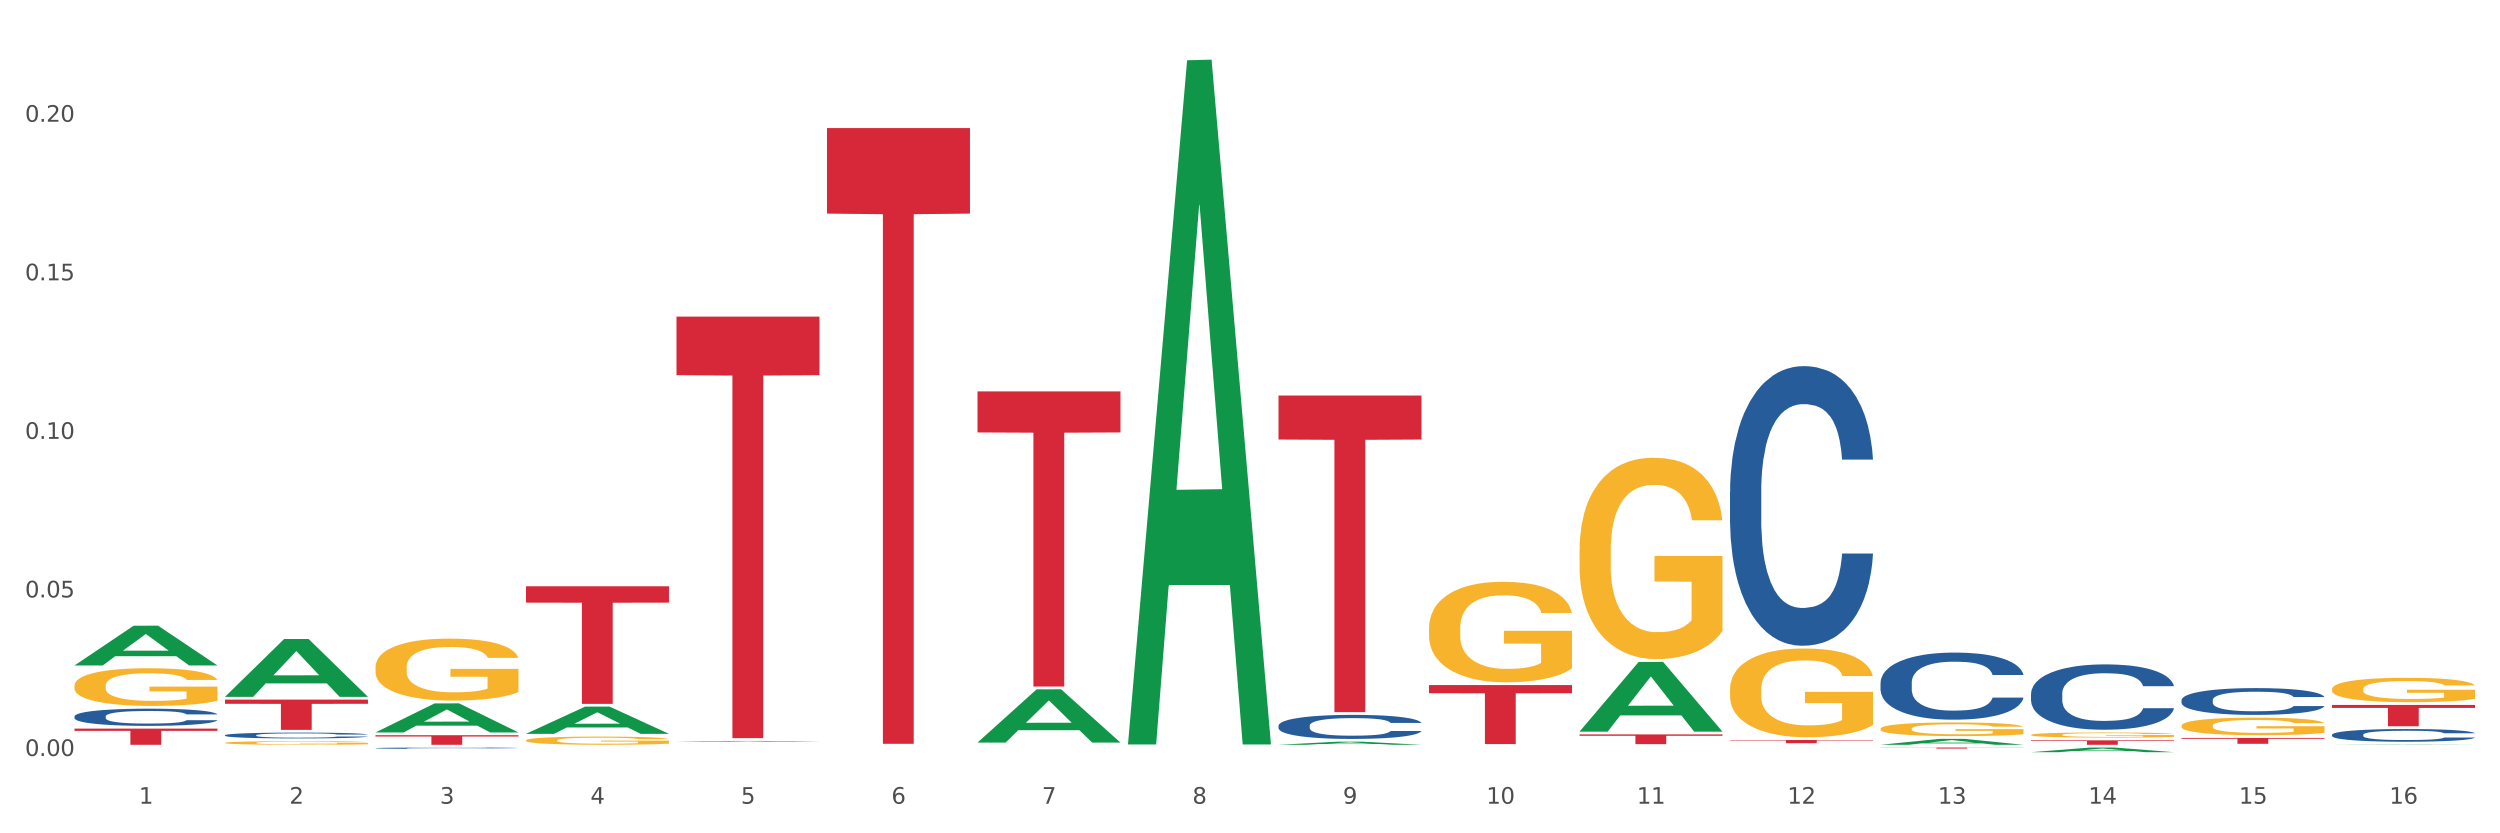 <?xml version="1.0" encoding="utf-8" standalone="no"?>
<!DOCTYPE svg PUBLIC "-//W3C//DTD SVG 1.1//EN"
  "http://www.w3.org/Graphics/SVG/1.1/DTD/svg11.dtd">
<svg xmlns:xlink="http://www.w3.org/1999/xlink" width="1080pt" height="360pt" viewBox="0 0 1080 360" xmlns="http://www.w3.org/2000/svg" version="1.1">
 <rect x="0" y="0" width="1080" height="360" fill="#333333" stroke="none"/>
 <defs>
  <style type="text/css">*{stroke-linejoin: round; stroke-linecap: butt}</style>
 </defs>
 <g id="figure_1">
  <g id="patch_1">
   <path d="M 0 360 
L 1080 360 
L 1080 0 
L 0 0 
z
" style="fill: #ffffff; stroke: #ffffff; stroke-linejoin: miter"/>
  </g>
  <g id="axes_1">
   <g id="matplotlib.axis_1">
    <g id="xtick_1">
     <g id="text_1">
      <!-- 1 -->
      <g style="fill: #4d4d4d" transform="translate(60.004 347.204) scale(0.096 -0.096)">
       <defs>
        <path id="DejaVuSans-31" d="M 794 531 
L 1825 531 
L 1825 4091 
L 703 3866 
L 703 4441 
L 1819 4666 
L 2450 4666 
L 2450 531 
L 3481 531 
L 3481 0 
L 794 0 
L 794 531 
z
" transform="scale(0.016)"/>
       </defs>
       <use xlink:href="#DejaVuSans-31"/>
      </g>
     </g>
    </g>
    <g id="xtick_2">
     <g id="text_2">
      <!-- 2 -->
      <g style="fill: #4d4d4d" transform="translate(125.021 347.204) scale(0.096 -0.096)">
       <defs>
        <path id="DejaVuSans-32" d="M 1228 531 
L 3431 531 
L 3431 0 
L 469 0 
L 469 531 
Q 828 903 1448 1529 
Q 2069 2156 2228 2338 
Q 2531 2678 2651 2914 
Q 2772 3150 2772 3378 
Q 2772 3750 2511 3984 
Q 2250 4219 1831 4219 
Q 1534 4219 1204 4116 
Q 875 4013 500 3803 
L 500 4441 
Q 881 4594 1212 4672 
Q 1544 4750 1819 4750 
Q 2544 4750 2975 4387 
Q 3406 4025 3406 3419 
Q 3406 3131 3298 2873 
Q 3191 2616 2906 2266 
Q 2828 2175 2409 1742 
Q 1991 1309 1228 531 
z
" transform="scale(0.016)"/>
       </defs>
       <use xlink:href="#DejaVuSans-32"/>
      </g>
     </g>
    </g>
    <g id="xtick_3">
     <g id="text_3">
      <!-- 3 -->
      <g style="fill: #4d4d4d" transform="translate(190.039 347.204) scale(0.096 -0.096)">
       <defs>
        <path id="DejaVuSans-33" d="M 2597 2516 
Q 3050 2419 3304 2112 
Q 3559 1806 3559 1356 
Q 3559 666 3084 287 
Q 2609 -91 1734 -91 
Q 1441 -91 1130 -33 
Q 819 25 488 141 
L 488 750 
Q 750 597 1062 519 
Q 1375 441 1716 441 
Q 2309 441 2620 675 
Q 2931 909 2931 1356 
Q 2931 1769 2642 2001 
Q 2353 2234 1838 2234 
L 1294 2234 
L 1294 2753 
L 1863 2753 
Q 2328 2753 2575 2939 
Q 2822 3125 2822 3475 
Q 2822 3834 2567 4026 
Q 2313 4219 1838 4219 
Q 1578 4219 1281 4162 
Q 984 4106 628 3988 
L 628 4550 
Q 988 4650 1302 4700 
Q 1616 4750 1894 4750 
Q 2613 4750 3031 4423 
Q 3450 4097 3450 3541 
Q 3450 3153 3228 2886 
Q 3006 2619 2597 2516 
z
" transform="scale(0.016)"/>
       </defs>
       <use xlink:href="#DejaVuSans-33"/>
      </g>
     </g>
    </g>
    <g id="xtick_4">
     <g id="text_4">
      <!-- 4 -->
      <g style="fill: #4d4d4d" transform="translate(255.056 347.204) scale(0.096 -0.096)">
       <defs>
        <path id="DejaVuSans-34" d="M 2419 4116 
L 825 1625 
L 2419 1625 
L 2419 4116 
z
M 2253 4666 
L 3047 4666 
L 3047 1625 
L 3713 1625 
L 3713 1100 
L 3047 1100 
L 3047 0 
L 2419 0 
L 2419 1100 
L 313 1100 
L 313 1709 
L 2253 4666 
z
" transform="scale(0.016)"/>
       </defs>
       <use xlink:href="#DejaVuSans-34"/>
      </g>
     </g>
    </g>
    <g id="xtick_5">
     <g id="text_5">
      <!-- 5 -->
      <g style="fill: #4d4d4d" transform="translate(320.073 347.204) scale(0.096 -0.096)">
       <defs>
        <path id="DejaVuSans-35" d="M 691 4666 
L 3169 4666 
L 3169 4134 
L 1269 4134 
L 1269 2991 
Q 1406 3038 1543 3061 
Q 1681 3084 1819 3084 
Q 2600 3084 3056 2656 
Q 3513 2228 3513 1497 
Q 3513 744 3044 326 
Q 2575 -91 1722 -91 
Q 1428 -91 1123 -41 
Q 819 9 494 109 
L 494 744 
Q 775 591 1075 516 
Q 1375 441 1709 441 
Q 2250 441 2565 725 
Q 2881 1009 2881 1497 
Q 2881 1984 2565 2268 
Q 2250 2553 1709 2553 
Q 1456 2553 1204 2497 
Q 953 2441 691 2322 
L 691 4666 
z
" transform="scale(0.016)"/>
       </defs>
       <use xlink:href="#DejaVuSans-35"/>
      </g>
     </g>
    </g>
    <g id="xtick_6">
     <g id="text_6">
      <!-- 6 -->
      <g style="fill: #4d4d4d" transform="translate(385.09 347.204) scale(0.096 -0.096)">
       <defs>
        <path id="DejaVuSans-36" d="M 2113 2584 
Q 1688 2584 1439 2293 
Q 1191 2003 1191 1497 
Q 1191 994 1439 701 
Q 1688 409 2113 409 
Q 2538 409 2786 701 
Q 3034 994 3034 1497 
Q 3034 2003 2786 2293 
Q 2538 2584 2113 2584 
z
M 3366 4563 
L 3366 3988 
Q 3128 4100 2886 4159 
Q 2644 4219 2406 4219 
Q 1781 4219 1451 3797 
Q 1122 3375 1075 2522 
Q 1259 2794 1537 2939 
Q 1816 3084 2150 3084 
Q 2853 3084 3261 2657 
Q 3669 2231 3669 1497 
Q 3669 778 3244 343 
Q 2819 -91 2113 -91 
Q 1303 -91 875 529 
Q 447 1150 447 2328 
Q 447 3434 972 4092 
Q 1497 4750 2381 4750 
Q 2619 4750 2861 4703 
Q 3103 4656 3366 4563 
z
" transform="scale(0.016)"/>
       </defs>
       <use xlink:href="#DejaVuSans-36"/>
      </g>
     </g>
    </g>
    <g id="xtick_7">
     <g id="text_7">
      <!-- 7 -->
      <g style="fill: #4d4d4d" transform="translate(450.108 347.204) scale(0.096 -0.096)">
       <defs>
        <path id="DejaVuSans-37" d="M 525 4666 
L 3525 4666 
L 3525 4397 
L 1831 0 
L 1172 0 
L 2766 4134 
L 525 4134 
L 525 4666 
z
" transform="scale(0.016)"/>
       </defs>
       <use xlink:href="#DejaVuSans-37"/>
      </g>
     </g>
    </g>
    <g id="xtick_8">
     <g id="text_8">
      <!-- 8 -->
      <g style="fill: #4d4d4d" transform="translate(515.125 347.204) scale(0.096 -0.096)">
       <defs>
        <path id="DejaVuSans-38" d="M 2034 2216 
Q 1584 2216 1326 1975 
Q 1069 1734 1069 1313 
Q 1069 891 1326 650 
Q 1584 409 2034 409 
Q 2484 409 2743 651 
Q 3003 894 3003 1313 
Q 3003 1734 2745 1975 
Q 2488 2216 2034 2216 
z
M 1403 2484 
Q 997 2584 770 2862 
Q 544 3141 544 3541 
Q 544 4100 942 4425 
Q 1341 4750 2034 4750 
Q 2731 4750 3128 4425 
Q 3525 4100 3525 3541 
Q 3525 3141 3298 2862 
Q 3072 2584 2669 2484 
Q 3125 2378 3379 2068 
Q 3634 1759 3634 1313 
Q 3634 634 3220 271 
Q 2806 -91 2034 -91 
Q 1263 -91 848 271 
Q 434 634 434 1313 
Q 434 1759 690 2068 
Q 947 2378 1403 2484 
z
M 1172 3481 
Q 1172 3119 1398 2916 
Q 1625 2713 2034 2713 
Q 2441 2713 2670 2916 
Q 2900 3119 2900 3481 
Q 2900 3844 2670 4047 
Q 2441 4250 2034 4250 
Q 1625 4250 1398 4047 
Q 1172 3844 1172 3481 
z
" transform="scale(0.016)"/>
       </defs>
       <use xlink:href="#DejaVuSans-38"/>
      </g>
     </g>
    </g>
    <g id="xtick_9">
     <g id="text_9">
      <!-- 9 -->
      <g style="fill: #4d4d4d" transform="translate(580.142 347.204) scale(0.096 -0.096)">
       <defs>
        <path id="DejaVuSans-39" d="M 703 97 
L 703 672 
Q 941 559 1184 500 
Q 1428 441 1663 441 
Q 2288 441 2617 861 
Q 2947 1281 2994 2138 
Q 2813 1869 2534 1725 
Q 2256 1581 1919 1581 
Q 1219 1581 811 2004 
Q 403 2428 403 3163 
Q 403 3881 828 4315 
Q 1253 4750 1959 4750 
Q 2769 4750 3195 4129 
Q 3622 3509 3622 2328 
Q 3622 1225 3098 567 
Q 2575 -91 1691 -91 
Q 1453 -91 1209 -44 
Q 966 3 703 97 
z
M 1959 2075 
Q 2384 2075 2632 2365 
Q 2881 2656 2881 3163 
Q 2881 3666 2632 3958 
Q 2384 4250 1959 4250 
Q 1534 4250 1286 3958 
Q 1038 3666 1038 3163 
Q 1038 2656 1286 2365 
Q 1534 2075 1959 2075 
z
" transform="scale(0.016)"/>
       </defs>
       <use xlink:href="#DejaVuSans-39"/>
      </g>
     </g>
    </g>
    <g id="xtick_10">
     <g id="text_10">
      <!-- 10 -->
      <g style="fill: #4d4d4d" transform="translate(642.105 347.204) scale(0.096 -0.096)">
       <defs>
        <path id="DejaVuSans-30" d="M 2034 4250 
Q 1547 4250 1301 3770 
Q 1056 3291 1056 2328 
Q 1056 1369 1301 889 
Q 1547 409 2034 409 
Q 2525 409 2770 889 
Q 3016 1369 3016 2328 
Q 3016 3291 2770 3770 
Q 2525 4250 2034 4250 
z
M 2034 4750 
Q 2819 4750 3233 4129 
Q 3647 3509 3647 2328 
Q 3647 1150 3233 529 
Q 2819 -91 2034 -91 
Q 1250 -91 836 529 
Q 422 1150 422 2328 
Q 422 3509 836 4129 
Q 1250 4750 2034 4750 
z
" transform="scale(0.016)"/>
       </defs>
       <use xlink:href="#DejaVuSans-31"/>
       <use xlink:href="#DejaVuSans-30" transform="translate(63.623 0)"/>
      </g>
     </g>
    </g>
    <g id="xtick_11">
     <g id="text_11">
      <!-- 11 -->
      <g style="fill: #4d4d4d" transform="translate(707.123 347.204) scale(0.096 -0.096)">
       <use xlink:href="#DejaVuSans-31"/>
       <use xlink:href="#DejaVuSans-31" transform="translate(63.623 0)"/>
      </g>
     </g>
    </g>
    <g id="xtick_12">
     <g id="text_12">
      <!-- 12 -->
      <g style="fill: #4d4d4d" transform="translate(772.14 347.204) scale(0.096 -0.096)">
       <use xlink:href="#DejaVuSans-31"/>
       <use xlink:href="#DejaVuSans-32" transform="translate(63.623 0)"/>
      </g>
     </g>
    </g>
    <g id="xtick_13">
     <g id="text_13">
      <!-- 13 -->
      <g style="fill: #4d4d4d" transform="translate(837.157 347.204) scale(0.096 -0.096)">
       <use xlink:href="#DejaVuSans-31"/>
       <use xlink:href="#DejaVuSans-33" transform="translate(63.623 0)"/>
      </g>
     </g>
    </g>
    <g id="xtick_14">
     <g id="text_14">
      <!-- 14 -->
      <g style="fill: #4d4d4d" transform="translate(902.174 347.204) scale(0.096 -0.096)">
       <use xlink:href="#DejaVuSans-31"/>
       <use xlink:href="#DejaVuSans-34" transform="translate(63.623 0)"/>
      </g>
     </g>
    </g>
    <g id="xtick_15">
     <g id="text_15">
      <!-- 15 -->
      <g style="fill: #4d4d4d" transform="translate(967.192 347.204) scale(0.096 -0.096)">
       <use xlink:href="#DejaVuSans-31"/>
       <use xlink:href="#DejaVuSans-35" transform="translate(63.623 0)"/>
      </g>
     </g>
    </g>
    <g id="xtick_16">
     <g id="text_16">
      <!-- 16 -->
      <g style="fill: #4d4d4d" transform="translate(1032.209 347.204) scale(0.096 -0.096)">
       <use xlink:href="#DejaVuSans-31"/>
       <use xlink:href="#DejaVuSans-36" transform="translate(63.623 0)"/>
      </g>
     </g>
    </g>
    <g id="xtick_17"/>
    <g id="xtick_18"/>
    <g id="xtick_19"/>
    <g id="xtick_20"/>
    <g id="xtick_21"/>
    <g id="xtick_22"/>
    <g id="xtick_23"/>
    <g id="xtick_24"/>
    <g id="xtick_25"/>
    <g id="xtick_26"/>
    <g id="xtick_27"/>
    <g id="xtick_28"/>
    <g id="xtick_29"/>
    <g id="xtick_30"/>
    <g id="xtick_31"/>
   </g>
   <g id="matplotlib.axis_2">
    <g id="ytick_1">
     <g id="text_17">
      <!-- 0.00 -->
      <g style="fill: #4d4d4d" transform="translate(10.8 326.582) scale(0.096 -0.096)">
       <defs>
        <path id="DejaVuSans-2e" d="M 684 794 
L 1344 794 
L 1344 0 
L 684 0 
L 684 794 
z
" transform="scale(0.016)"/>
       </defs>
       <use xlink:href="#DejaVuSans-30"/>
       <use xlink:href="#DejaVuSans-2e" transform="translate(63.623 0)"/>
       <use xlink:href="#DejaVuSans-30" transform="translate(95.41 0)"/>
       <use xlink:href="#DejaVuSans-30" transform="translate(159.033 0)"/>
      </g>
     </g>
    </g>
    <g id="ytick_2">
     <g id="text_18">
      <!-- 0.05 -->
      <g style="fill: #4d4d4d" transform="translate(10.8 258.087) scale(0.096 -0.096)">
       <use xlink:href="#DejaVuSans-30"/>
       <use xlink:href="#DejaVuSans-2e" transform="translate(63.623 0)"/>
       <use xlink:href="#DejaVuSans-30" transform="translate(95.41 0)"/>
       <use xlink:href="#DejaVuSans-35" transform="translate(159.033 0)"/>
      </g>
     </g>
    </g>
    <g id="ytick_3">
     <g id="text_19">
      <!-- 0.10 -->
      <g style="fill: #4d4d4d" transform="translate(10.8 189.592) scale(0.096 -0.096)">
       <use xlink:href="#DejaVuSans-30"/>
       <use xlink:href="#DejaVuSans-2e" transform="translate(63.623 0)"/>
       <use xlink:href="#DejaVuSans-31" transform="translate(95.41 0)"/>
       <use xlink:href="#DejaVuSans-30" transform="translate(159.033 0)"/>
      </g>
     </g>
    </g>
    <g id="ytick_4">
     <g id="text_20">
      <!-- 0.15 -->
      <g style="fill: #4d4d4d" transform="translate(10.8 121.097) scale(0.096 -0.096)">
       <use xlink:href="#DejaVuSans-30"/>
       <use xlink:href="#DejaVuSans-2e" transform="translate(63.623 0)"/>
       <use xlink:href="#DejaVuSans-31" transform="translate(95.41 0)"/>
       <use xlink:href="#DejaVuSans-35" transform="translate(159.033 0)"/>
      </g>
     </g>
    </g>
    <g id="ytick_5">
     <g id="text_21">
      <!-- 0.20 -->
      <g style="fill: #4d4d4d" transform="translate(10.8 52.602) scale(0.096 -0.096)">
       <use xlink:href="#DejaVuSans-30"/>
       <use xlink:href="#DejaVuSans-2e" transform="translate(63.623 0)"/>
       <use xlink:href="#DejaVuSans-32" transform="translate(95.41 0)"/>
       <use xlink:href="#DejaVuSans-30" transform="translate(159.033 0)"/>
      </g>
     </g>
    </g>
    <g id="ytick_6"/>
    <g id="ytick_7"/>
    <g id="ytick_8"/>
    <g id="ytick_9"/>
   </g>
   <g id="PolyCollection_1">
    <path d="M 32.175 287.459 
L 32.239 287.443 
L 57.709 270.311 
L 68.28 270.295 
L 93.941 287.491 
L 81.715 287.491 
L 76.176 283.487 
L 49.877 283.487 
L 49.686 283.551 
L 44.337 287.491 
L 32.175 287.491 
L 32.175 287.459 
L 53.188 281.097 
L 72.864 281.081 
L 63.122 273.96 
L 62.995 273.928 
L 62.867 273.976 
L 53.125 281.081 
L 53.188 281.097 
L 32.175 287.459 
z
" clip-path="url(#pf792d4e379)" style="fill: #109648"/>
    <path d="M 97.192 300.998 
L 97.256 300.974 
L 122.727 276.058 
L 133.297 276.034 
L 158.959 301.045 
L 146.733 301.045 
L 141.193 295.221 
L 114.894 295.221 
L 114.703 295.315 
L 109.354 301.045 
L 97.192 301.045 
L 97.192 300.998 
L 118.206 291.745 
L 137.882 291.722 
L 128.139 281.365 
L 128.012 281.318 
L 127.884 281.388 
L 118.142 291.722 
L 118.206 291.745 
L 97.192 300.998 
z
" clip-path="url(#pf792d4e379)" style="fill: #109648"/>
    <path d="M 162.209 316.401 
L 162.273 316.39 
L 187.744 303.863 
L 198.314 303.851 
L 223.976 316.425 
L 211.75 316.425 
L 206.21 313.497 
L 179.912 313.497 
L 179.721 313.544 
L 174.372 316.425 
L 162.209 316.425 
L 162.209 316.401 
L 183.223 311.75 
L 202.899 311.738 
L 193.156 306.531 
L 193.029 306.508 
L 192.902 306.543 
L 183.159 311.738 
L 183.223 311.75 
L 162.209 316.401 
z
" clip-path="url(#pf792d4e379)" style="fill: #109648"/>
    <path d="M 227.227 316.998 
L 227.29 316.987 
L 252.761 305.262 
L 263.331 305.251 
L 288.993 317.02 
L 276.767 317.02 
L 271.227 314.279 
L 244.929 314.279 
L 244.738 314.324 
L 239.389 317.02 
L 227.227 317.02 
L 227.227 316.998 
L 248.24 312.644 
L 267.916 312.633 
L 258.174 307.759 
L 258.046 307.737 
L 257.919 307.77 
L 248.176 312.633 
L 248.24 312.644 
L 227.227 316.998 
z
" clip-path="url(#pf792d4e379)" style="fill: #109648"/>
    <path d="M 292.244 320.504 
L 292.308 320.504 
L 317.778 320.075 
L 328.349 320.074 
L 354.01 320.505 
L 341.784 320.505 
L 336.245 320.404 
L 309.946 320.404 
L 309.755 320.406 
L 304.406 320.505 
L 292.244 320.505 
L 292.244 320.504 
L 313.257 320.345 
L 332.933 320.344 
L 323.191 320.166 
L 323.063 320.165 
L 322.936 320.166 
L 313.194 320.344 
L 313.257 320.345 
L 292.244 320.504 
z
" clip-path="url(#pf792d4e379)" style="fill: #109648"/>
    <path d="M 422.278 320.76 
L 422.342 320.739 
L 447.813 297.794 
L 458.383 297.772 
L 484.045 320.803 
L 471.819 320.803 
L 466.279 315.44 
L 439.981 315.44 
L 439.79 315.527 
L 434.441 320.803 
L 422.278 320.803 
L 422.278 320.76 
L 443.292 312.24 
L 462.968 312.218 
L 453.225 302.681 
L 453.098 302.638 
L 452.971 302.703 
L 443.228 312.218 
L 443.292 312.24 
L 422.278 320.76 
z
" clip-path="url(#pf792d4e379)" style="fill: #109648"/>
    <path d="M 747.365 319.678 
L 809.131 319.678 
L 809.131 319.871 
L 784.834 319.873 
L 784.834 321.066 
L 771.515 321.066 
L 771.515 319.873 
L 747.365 319.871 
L 747.365 319.68 
L 747.365 319.678 
z
" clip-path="url(#pf792d4e379)" style="fill: #d62839"/>
    <path d="M 812.382 322.935 
L 874.148 322.935 
L 874.148 322.999 
L 849.852 322.999 
L 849.852 323.392 
L 836.532 323.392 
L 836.532 322.999 
L 812.382 322.999 
L 812.382 322.935 
L 812.382 322.935 
z
" clip-path="url(#pf792d4e379)" style="fill: #d62839"/>
    <path d="M 877.399 319.837 
L 939.166 319.837 
L 939.166 320.102 
L 914.869 320.104 
L 914.869 321.746 
L 901.549 321.746 
L 901.549 320.104 
L 877.399 320.102 
L 877.399 319.839 
L 877.399 319.837 
z
" clip-path="url(#pf792d4e379)" style="fill: #d62839"/>
    <path d="M 942.416 318.799 
L 1004.183 318.799 
L 1004.183 319.149 
L 979.886 319.151 
L 979.886 321.315 
L 966.567 321.315 
L 966.567 319.151 
L 942.416 319.149 
L 942.416 318.802 
L 942.416 318.799 
z
" clip-path="url(#pf792d4e379)" style="fill: #d62839"/>
    <path d="M 1007.434 304.542 
L 1069.2 304.542 
L 1069.2 305.822 
L 1044.903 305.83 
L 1044.903 313.753 
L 1031.584 313.753 
L 1031.584 305.83 
L 1007.434 305.822 
L 1007.434 304.55 
L 1007.434 304.542 
z
" clip-path="url(#pf792d4e379)" style="fill: #d62839"/>
    <path d="M 32.175 314.763 
L 93.941 314.763 
L 93.941 315.733 
L 69.645 315.74 
L 69.645 321.746 
L 56.325 321.746 
L 56.325 315.74 
L 32.175 315.733 
L 32.175 314.769 
L 32.175 314.763 
z
" clip-path="url(#pf792d4e379)" style="fill: #d62839"/>
    <path d="M 292.244 136.764 
L 354.01 136.764 
L 354.01 162.073 
L 329.714 162.244 
L 329.714 318.885 
L 316.394 318.885 
L 316.394 162.244 
L 292.244 162.073 
L 292.244 136.935 
L 292.244 136.764 
z
" clip-path="url(#pf792d4e379)" style="fill: #d62839"/>
    <path d="M 227.227 253.278 
L 288.993 253.278 
L 288.993 260.335 
L 264.696 260.383 
L 264.696 304.062 
L 251.377 304.062 
L 251.377 260.383 
L 227.227 260.335 
L 227.227 253.326 
L 227.227 253.278 
z
" clip-path="url(#pf792d4e379)" style="fill: #d62839"/>
    <path d="M 162.209 317.614 
L 223.976 317.614 
L 223.976 318.188 
L 199.679 318.192 
L 199.679 321.746 
L 186.36 321.746 
L 186.36 318.192 
L 162.209 318.188 
L 162.209 317.618 
L 162.209 317.614 
z
" clip-path="url(#pf792d4e379)" style="fill: #d62839"/>
    <path d="M 97.192 302.234 
L 158.959 302.234 
L 158.959 304.048 
L 134.662 304.06 
L 134.662 315.291 
L 121.343 315.291 
L 121.343 304.06 
L 97.192 304.048 
L 97.192 302.246 
L 97.192 302.234 
z
" clip-path="url(#pf792d4e379)" style="fill: #d62839"/>
    <path d="M 32.175 296.203 
L 32.248 296.188 
L 32.248 295.653 
L 32.394 295.192 
L 33.123 294.077 
L 34.217 293.155 
L 35.019 292.664 
L 35.821 292.263 
L 36.769 291.862 
L 37.936 291.445 
L 40.051 290.836 
L 41.363 290.523 
L 42.968 290.196 
L 45.885 289.721 
L 47.999 289.453 
L 50.187 289.23 
L 53.76 288.962 
L 56.094 288.843 
L 58.573 288.754 
L 61.563 288.695 
L 63.824 288.68 
L 68.783 288.724 
L 73.012 288.858 
L 75.054 288.962 
L 77.679 289.141 
L 79.065 289.26 
L 81.326 289.498 
L 83.659 289.81 
L 85.263 290.077 
L 87.67 290.583 
L 89.493 291.088 
L 91.17 291.713 
L 92.045 292.144 
L 92.702 292.545 
L 93.285 293.006 
L 93.868 293.735 
L 80.742 293.735 
L 80.232 293.215 
L 79.43 292.724 
L 78.263 292.248 
L 77.242 291.951 
L 75.492 291.579 
L 73.887 291.341 
L 72.21 291.163 
L 70.168 291.014 
L 68.564 290.94 
L 66.303 290.88 
L 61.855 290.895 
L 58.865 291.014 
L 56.823 291.163 
L 55.511 291.297 
L 54.344 291.445 
L 53.031 291.653 
L 51.5 291.966 
L 50.406 292.248 
L 49.312 292.605 
L 48.437 292.962 
L 47.635 293.378 
L 46.979 293.824 
L 46.468 294.285 
L 46.031 294.85 
L 45.666 295.787 
L 45.666 297.824 
L 45.812 298.285 
L 46.176 298.894 
L 46.614 299.355 
L 47.343 299.905 
L 47.999 300.277 
L 49.239 300.812 
L 50.625 301.258 
L 51.719 301.541 
L 52.812 301.779 
L 54.708 302.106 
L 56.823 302.373 
L 58.646 302.537 
L 61.126 302.686 
L 62.803 302.745 
L 64.261 302.775 
L 67.835 302.775 
L 70.387 302.73 
L 73.231 302.626 
L 75.419 302.492 
L 77.242 302.329 
L 79.284 302.061 
L 80.596 301.808 
L 80.596 298.701 
L 64.553 298.686 
L 64.553 296.619 
L 93.941 296.619 
L 93.941 302.686 
L 92.702 302.998 
L 91.316 303.28 
L 89.858 303.533 
L 87.67 303.845 
L 85.045 304.143 
L 82.711 304.351 
L 80.232 304.529 
L 77.315 304.693 
L 73.523 304.841 
L 71.189 304.901 
L 68.272 304.946 
L 64.845 304.96 
L 61.855 304.931 
L 58.938 304.856 
L 55.875 304.722 
L 52.885 304.529 
L 50.625 304.336 
L 48.364 304.098 
L 45.958 303.786 
L 44.062 303.488 
L 42.603 303.221 
L 40.999 302.879 
L 39.249 302.433 
L 37.936 302.031 
L 36.769 301.615 
L 35.529 301.08 
L 34.654 300.619 
L 33.779 300.039 
L 33.269 299.608 
L 32.685 298.939 
L 32.248 298.002 
L 32.175 296.203 
z
" clip-path="url(#pf792d4e379)" style="fill: #f7b32b"/>
    <path d="M 97.192 320.908 
L 97.265 320.907 
L 97.265 320.856 
L 97.411 320.811 
L 98.14 320.705 
L 99.234 320.617 
L 100.036 320.57 
L 100.838 320.531 
L 101.786 320.493 
L 102.953 320.453 
L 105.068 320.395 
L 106.381 320.365 
L 107.985 320.333 
L 110.902 320.288 
L 113.017 320.262 
L 115.204 320.241 
L 118.778 320.215 
L 121.111 320.204 
L 123.591 320.195 
L 126.58 320.19 
L 128.841 320.188 
L 133.8 320.193 
L 138.03 320.205 
L 140.071 320.215 
L 142.697 320.232 
L 144.082 320.244 
L 146.343 320.267 
L 148.676 320.296 
L 150.281 320.322 
L 152.687 320.37 
L 154.51 320.419 
L 156.188 320.479 
L 157.063 320.52 
L 157.719 320.558 
L 158.302 320.602 
L 158.886 320.672 
L 145.759 320.672 
L 145.249 320.622 
L 144.447 320.575 
L 143.28 320.53 
L 142.259 320.501 
L 140.509 320.466 
L 138.905 320.443 
L 137.227 320.426 
L 135.185 320.412 
L 133.581 320.405 
L 131.321 320.399 
L 126.872 320.4 
L 123.882 320.412 
L 121.84 320.426 
L 120.528 320.439 
L 119.361 320.453 
L 118.048 320.473 
L 116.517 320.503 
L 115.423 320.53 
L 114.329 320.564 
L 113.454 320.598 
L 112.652 320.638 
L 111.996 320.681 
L 111.485 320.725 
L 111.048 320.779 
L 110.683 320.868 
L 110.683 321.063 
L 110.829 321.107 
L 111.194 321.166 
L 111.631 321.21 
L 112.36 321.263 
L 113.017 321.298 
L 114.256 321.349 
L 115.642 321.392 
L 116.736 321.419 
L 117.83 321.442 
L 119.726 321.473 
L 121.84 321.499 
L 123.664 321.514 
L 126.143 321.529 
L 127.82 321.534 
L 129.279 321.537 
L 132.852 321.537 
L 135.404 321.533 
L 138.248 321.523 
L 140.436 321.51 
L 142.259 321.494 
L 144.301 321.469 
L 145.614 321.445 
L 145.614 321.147 
L 129.57 321.146 
L 129.57 320.948 
L 158.959 320.948 
L 158.959 321.529 
L 157.719 321.558 
L 156.333 321.585 
L 154.875 321.61 
L 152.687 321.64 
L 150.062 321.668 
L 147.728 321.688 
L 145.249 321.705 
L 142.332 321.721 
L 138.54 321.735 
L 136.206 321.741 
L 133.289 321.745 
L 129.862 321.746 
L 126.872 321.743 
L 123.955 321.736 
L 120.892 321.723 
L 117.903 321.705 
L 115.642 321.686 
L 113.381 321.664 
L 110.975 321.634 
L 109.079 321.605 
L 107.62 321.58 
L 106.016 321.547 
L 104.266 321.504 
L 102.953 321.466 
L 101.786 321.426 
L 100.547 321.375 
L 99.672 321.331 
L 98.797 321.275 
L 98.286 321.234 
L 97.703 321.17 
L 97.265 321.08 
L 97.192 320.908 
z
" clip-path="url(#pf792d4e379)" style="fill: #f7b32b"/>
    <path d="M 162.209 288.259 
L 162.282 288.235 
L 162.282 287.355 
L 162.428 286.596 
L 163.157 284.762 
L 164.251 283.246 
L 165.054 282.439 
L 165.856 281.779 
L 166.804 281.119 
L 167.97 280.434 
L 170.085 279.431 
L 171.398 278.918 
L 173.002 278.38 
L 175.919 277.597 
L 178.034 277.157 
L 180.222 276.79 
L 183.795 276.35 
L 186.128 276.155 
L 188.608 276.008 
L 191.598 275.91 
L 193.858 275.886 
L 198.817 275.959 
L 203.047 276.179 
L 205.089 276.35 
L 207.714 276.644 
L 209.099 276.839 
L 211.36 277.231 
L 213.694 277.744 
L 215.298 278.184 
L 217.704 279.016 
L 219.528 279.847 
L 221.205 280.874 
L 222.08 281.583 
L 222.736 282.244 
L 223.32 283.002 
L 223.903 284.2 
L 210.777 284.2 
L 210.266 283.344 
L 209.464 282.537 
L 208.297 281.755 
L 207.276 281.266 
L 205.526 280.654 
L 203.922 280.263 
L 202.245 279.969 
L 200.203 279.725 
L 198.598 279.603 
L 196.338 279.505 
L 191.889 279.529 
L 188.9 279.725 
L 186.858 279.969 
L 185.545 280.19 
L 184.378 280.434 
L 183.066 280.776 
L 181.534 281.29 
L 180.44 281.755 
L 179.347 282.341 
L 178.471 282.928 
L 177.669 283.613 
L 177.013 284.347 
L 176.503 285.105 
L 176.065 286.034 
L 175.7 287.575 
L 175.7 290.925 
L 175.846 291.683 
L 176.211 292.685 
L 176.648 293.444 
L 177.378 294.348 
L 178.034 294.96 
L 179.274 295.84 
L 180.659 296.574 
L 181.753 297.038 
L 182.847 297.429 
L 184.743 297.967 
L 186.858 298.408 
L 188.681 298.677 
L 191.16 298.921 
L 192.837 299.019 
L 194.296 299.068 
L 197.869 299.068 
L 200.422 298.995 
L 203.266 298.823 
L 205.453 298.603 
L 207.276 298.334 
L 209.318 297.894 
L 210.631 297.478 
L 210.631 292.368 
L 194.588 292.343 
L 194.588 288.944 
L 223.976 288.944 
L 223.976 298.921 
L 222.736 299.435 
L 221.351 299.899 
L 219.892 300.315 
L 217.704 300.829 
L 215.079 301.318 
L 212.746 301.66 
L 210.266 301.953 
L 207.349 302.222 
L 203.557 302.467 
L 201.224 302.565 
L 198.307 302.638 
L 194.879 302.663 
L 191.889 302.614 
L 188.972 302.491 
L 185.91 302.271 
L 182.92 301.953 
L 180.659 301.636 
L 178.399 301.244 
L 175.992 300.731 
L 174.096 300.242 
L 172.638 299.802 
L 171.033 299.239 
L 169.283 298.505 
L 167.97 297.845 
L 166.804 297.161 
L 165.564 296.28 
L 164.689 295.522 
L 163.814 294.568 
L 163.303 293.859 
L 162.72 292.759 
L 162.282 291.218 
L 162.209 288.259 
z
" clip-path="url(#pf792d4e379)" style="fill: #f7b32b"/>
    <path d="M 682.347 317.272 
L 744.114 317.272 
L 744.114 317.856 
L 719.817 317.86 
L 719.817 321.479 
L 706.498 321.479 
L 706.498 317.86 
L 682.347 317.856 
L 682.347 317.276 
L 682.347 317.272 
z
" clip-path="url(#pf792d4e379)" style="fill: #d62839"/>
    <path d="M 357.261 55.312 
L 419.028 55.312 
L 419.028 92.28 
L 394.731 92.529 
L 394.731 321.327 
L 381.412 321.327 
L 381.412 92.529 
L 357.261 92.28 
L 357.261 55.562 
L 357.261 55.312 
z
" clip-path="url(#pf792d4e379)" style="fill: #d62839"/>
    <path d="M 617.33 295.952 
L 679.097 295.952 
L 679.097 299.493 
L 654.8 299.517 
L 654.8 321.435 
L 641.481 321.435 
L 641.481 299.517 
L 617.33 299.493 
L 617.33 295.976 
L 617.33 295.952 
z
" clip-path="url(#pf792d4e379)" style="fill: #d62839"/>
    <path d="M 552.313 170.872 
L 614.079 170.872 
L 614.079 189.877 
L 589.783 190.006 
L 589.783 307.635 
L 576.463 307.635 
L 576.463 190.006 
L 552.313 189.877 
L 552.313 171 
L 552.313 170.872 
z
" clip-path="url(#pf792d4e379)" style="fill: #d62839"/>
    <path d="M 422.278 169.091 
L 484.045 169.091 
L 484.045 186.808 
L 459.748 186.928 
L 459.748 296.584 
L 446.429 296.584 
L 446.429 186.928 
L 422.278 186.808 
L 422.278 169.211 
L 422.278 169.091 
z
" clip-path="url(#pf792d4e379)" style="fill: #d62839"/>
    <path d="M 227.227 319.844 
L 227.3 319.84 
L 227.3 319.724 
L 227.445 319.624 
L 228.175 319.382 
L 229.269 319.181 
L 230.071 319.075 
L 230.873 318.987 
L 231.821 318.9 
L 232.988 318.81 
L 235.102 318.677 
L 236.415 318.609 
L 238.019 318.538 
L 240.936 318.435 
L 243.051 318.377 
L 245.239 318.328 
L 248.812 318.27 
L 251.146 318.244 
L 253.625 318.225 
L 256.615 318.212 
L 258.876 318.209 
L 263.834 318.219 
L 268.064 318.248 
L 270.106 318.27 
L 272.731 318.309 
L 274.117 318.335 
L 276.377 318.387 
L 278.711 318.454 
L 280.315 318.513 
L 282.722 318.622 
L 284.545 318.732 
L 286.222 318.868 
L 287.097 318.962 
L 287.753 319.049 
L 288.337 319.149 
L 288.92 319.307 
L 275.794 319.307 
L 275.283 319.194 
L 274.481 319.088 
L 273.315 318.984 
L 272.294 318.92 
L 270.543 318.839 
L 268.939 318.787 
L 267.262 318.748 
L 265.22 318.716 
L 263.616 318.7 
L 261.355 318.687 
L 256.907 318.69 
L 253.917 318.716 
L 251.875 318.748 
L 250.562 318.777 
L 249.396 318.81 
L 248.083 318.855 
L 246.552 318.923 
L 245.458 318.984 
L 244.364 319.062 
L 243.489 319.139 
L 242.687 319.23 
L 242.03 319.327 
L 241.52 319.427 
L 241.082 319.55 
L 240.718 319.753 
L 240.718 320.196 
L 240.863 320.296 
L 241.228 320.428 
L 241.666 320.528 
L 242.395 320.648 
L 243.051 320.729 
L 244.291 320.845 
L 245.676 320.942 
L 246.77 321.003 
L 247.864 321.055 
L 249.76 321.126 
L 251.875 321.184 
L 253.698 321.22 
L 256.177 321.252 
L 257.855 321.265 
L 259.313 321.271 
L 262.886 321.271 
L 265.439 321.262 
L 268.283 321.239 
L 270.47 321.21 
L 272.294 321.174 
L 274.335 321.116 
L 275.648 321.061 
L 275.648 320.386 
L 259.605 320.383 
L 259.605 319.934 
L 288.993 319.934 
L 288.993 321.252 
L 287.753 321.32 
L 286.368 321.381 
L 284.909 321.436 
L 282.722 321.504 
L 280.096 321.569 
L 277.763 321.614 
L 275.283 321.653 
L 272.366 321.688 
L 268.574 321.72 
L 266.241 321.733 
L 263.324 321.743 
L 259.897 321.746 
L 256.907 321.74 
L 253.99 321.724 
L 250.927 321.695 
L 247.937 321.653 
L 245.676 321.611 
L 243.416 321.559 
L 241.009 321.491 
L 239.113 321.426 
L 237.655 321.368 
L 236.05 321.294 
L 234.3 321.197 
L 232.988 321.11 
L 231.821 321.019 
L 230.581 320.903 
L 229.706 320.803 
L 228.831 320.677 
L 228.321 320.583 
L 227.737 320.438 
L 227.3 320.234 
L 227.227 319.844 
z
" clip-path="url(#pf792d4e379)" style="fill: #f7b32b"/>
    <path d="M 877.399 324.946 
L 877.463 324.944 
L 902.933 322.937 
L 913.504 322.935 
L 939.166 324.95 
L 926.94 324.95 
L 921.4 324.48 
L 895.101 324.48 
L 894.91 324.488 
L 889.561 324.95 
L 877.399 324.95 
L 877.399 324.946 
L 898.412 324.2 
L 918.089 324.199 
L 908.346 323.364 
L 908.219 323.361 
L 908.091 323.366 
L 898.349 324.199 
L 898.412 324.2 
L 877.399 324.946 
z
" clip-path="url(#pf792d4e379)" style="fill: #109648"/>
    <path d="M 552.313 313.493 
L 552.386 313.484 
L 552.386 313.218 
L 552.605 312.857 
L 553.408 312.193 
L 554.43 311.69 
L 556.182 311.102 
L 557.132 310.855 
L 558.373 310.58 
L 560.928 310.134 
L 563.848 309.754 
L 565.893 309.545 
L 567.426 309.412 
L 570.857 309.175 
L 572.829 309.071 
L 574.873 308.985 
L 576.625 308.929 
L 579.546 308.862 
L 581.882 308.834 
L 584.583 308.824 
L 586.847 308.834 
L 589.84 308.872 
L 594.221 308.985 
L 595.9 309.052 
L 598.163 309.166 
L 600.499 309.318 
L 602.398 309.469 
L 604.588 309.688 
L 606.851 309.972 
L 609.042 310.333 
L 610.575 310.665 
L 611.816 311.016 
L 612.911 311.443 
L 613.714 311.908 
L 614.079 312.297 
L 600.718 312.297 
L 600.353 311.946 
L 599.623 311.567 
L 598.893 311.31 
L 598.09 311.102 
L 596.849 310.864 
L 595.754 310.713 
L 593.929 310.532 
L 592.249 310.418 
L 590.862 310.352 
L 589.183 310.295 
L 585.605 310.238 
L 583.05 310.238 
L 581.444 310.257 
L 579.473 310.305 
L 577.793 310.371 
L 575.822 310.485 
L 574.289 310.608 
L 572.756 310.77 
L 571.88 310.883 
L 570.565 311.092 
L 569.689 311.263 
L 568.521 311.557 
L 567.864 311.766 
L 566.696 312.307 
L 566.185 312.705 
L 565.966 312.981 
L 565.82 313.284 
L 565.82 314.765 
L 566.258 315.429 
L 566.623 315.714 
L 567.207 316.036 
L 568.302 316.454 
L 569.908 316.862 
L 571.588 317.156 
L 572.975 317.336 
L 574.289 317.469 
L 575.603 317.574 
L 577.209 317.669 
L 578.523 317.725 
L 580.495 317.782 
L 582.831 317.811 
L 584.656 317.811 
L 588.38 317.763 
L 590.059 317.716 
L 591.665 317.65 
L 593.418 317.545 
L 594.805 317.431 
L 595.608 317.346 
L 596.922 317.166 
L 597.944 316.976 
L 598.82 316.757 
L 599.404 316.568 
L 600.061 316.283 
L 600.572 315.96 
L 600.718 315.79 
L 614.079 315.79 
L 613.787 316.131 
L 613.276 316.463 
L 612.254 316.909 
L 611.451 317.166 
L 610.21 317.479 
L 608.896 317.744 
L 607.07 318.039 
L 605.391 318.257 
L 603.639 318.447 
L 601.741 318.617 
L 598.309 318.855 
L 597.068 318.921 
L 594.44 319.035 
L 592.395 319.101 
L 589.402 319.168 
L 586.336 319.206 
L 583.123 319.215 
L 580.276 319.196 
L 577.136 319.139 
L 575.165 319.082 
L 572.975 318.997 
L 570.419 318.864 
L 568.01 318.703 
L 565.747 318.513 
L 563.629 318.295 
L 561.658 318.048 
L 559.103 317.64 
L 557.205 317.241 
L 555.817 316.871 
L 554.868 316.558 
L 553.919 316.16 
L 553.408 315.884 
L 552.605 315.22 
L 552.313 314.603 
L 552.313 313.493 
z
" clip-path="url(#pf792d4e379)" style="fill: #255c99"/>
    <path d="M 747.365 212.443 
L 747.438 212.332 
L 747.438 209.243 
L 747.657 205.051 
L 748.46 197.329 
L 749.482 191.482 
L 751.234 184.642 
L 752.183 181.774 
L 753.424 178.575 
L 755.98 173.39 
L 758.9 168.977 
L 760.944 166.55 
L 762.478 165.006 
L 765.909 162.248 
L 767.88 161.034 
L 769.925 160.041 
L 771.677 159.379 
L 774.597 158.607 
L 776.934 158.276 
L 779.635 158.166 
L 781.898 158.276 
L 784.892 158.718 
L 789.272 160.041 
L 790.952 160.814 
L 793.215 162.137 
L 795.551 163.903 
L 797.449 165.668 
L 799.64 168.205 
L 801.903 171.514 
L 804.093 175.707 
L 805.627 179.568 
L 806.868 183.649 
L 807.963 188.614 
L 808.766 194.019 
L 809.131 198.542 
L 795.77 198.542 
L 795.405 194.461 
L 794.675 190.048 
L 793.945 187.069 
L 793.142 184.642 
L 791.901 181.884 
L 790.806 180.119 
L 788.98 178.023 
L 787.301 176.699 
L 785.914 175.927 
L 784.235 175.265 
L 780.657 174.603 
L 778.102 174.603 
L 776.496 174.824 
L 774.524 175.376 
L 772.845 176.148 
L 770.874 177.472 
L 769.341 178.906 
L 767.807 180.781 
L 766.931 182.105 
L 765.617 184.532 
L 764.741 186.518 
L 763.573 189.938 
L 762.916 192.365 
L 761.748 198.653 
L 761.237 203.286 
L 761.018 206.485 
L 760.871 210.016 
L 760.871 227.225 
L 761.31 234.948 
L 761.675 238.257 
L 762.259 242.008 
L 763.354 246.862 
L 764.96 251.606 
L 766.639 255.025 
L 768.026 257.122 
L 769.341 258.666 
L 770.655 259.879 
L 772.261 260.983 
L 773.575 261.645 
L 775.546 262.306 
L 777.883 262.637 
L 779.708 262.637 
L 783.432 262.086 
L 785.111 261.534 
L 786.717 260.762 
L 788.469 259.549 
L 789.856 258.225 
L 790.66 257.232 
L 791.974 255.136 
L 792.996 252.929 
L 793.872 250.392 
L 794.456 248.186 
L 795.113 244.876 
L 795.624 241.125 
L 795.77 239.14 
L 809.131 239.14 
L 808.839 243.111 
L 808.328 246.972 
L 807.306 252.157 
L 806.503 255.136 
L 805.262 258.776 
L 803.947 261.865 
L 802.122 265.285 
L 800.443 267.822 
L 798.691 270.029 
L 796.792 272.014 
L 793.361 274.772 
L 792.12 275.545 
L 789.491 276.869 
L 787.447 277.641 
L 784.454 278.413 
L 781.387 278.854 
L 778.175 278.965 
L 775.327 278.744 
L 772.188 278.082 
L 770.217 277.42 
L 768.026 276.427 
L 765.471 274.883 
L 763.062 273.007 
L 760.798 270.801 
L 758.681 268.264 
L 756.71 265.395 
L 754.155 260.652 
L 752.256 256.018 
L 750.869 251.716 
L 749.92 248.075 
L 748.971 243.442 
L 748.46 240.243 
L 747.657 232.521 
L 747.365 225.35 
L 747.365 212.443 
z
" clip-path="url(#pf792d4e379)" style="fill: #255c99"/>
    <path d="M 162.209 323.198 
L 162.282 323.197 
L 162.282 323.182 
L 162.502 323.162 
L 163.305 323.124 
L 164.327 323.096 
L 166.079 323.063 
L 167.028 323.049 
L 168.269 323.034 
L 170.825 323.009 
L 173.745 322.987 
L 175.789 322.976 
L 177.323 322.968 
L 180.754 322.955 
L 182.725 322.949 
L 184.77 322.944 
L 186.522 322.941 
L 189.442 322.937 
L 191.778 322.935 
L 194.48 322.935 
L 196.743 322.935 
L 199.737 322.938 
L 204.117 322.944 
L 205.796 322.948 
L 208.06 322.954 
L 210.396 322.963 
L 212.294 322.971 
L 214.485 322.984 
L 216.748 323 
L 218.938 323.02 
L 220.471 323.039 
L 221.713 323.058 
L 222.808 323.082 
L 223.611 323.108 
L 223.976 323.13 
L 210.615 323.13 
L 210.25 323.111 
L 209.52 323.089 
L 208.79 323.075 
L 207.987 323.063 
L 206.746 323.05 
L 205.65 323.041 
L 203.825 323.031 
L 202.146 323.025 
L 200.759 323.021 
L 199.079 323.018 
L 195.502 323.015 
L 192.947 323.015 
L 191.34 323.016 
L 189.369 323.018 
L 187.69 323.022 
L 185.719 323.028 
L 184.185 323.035 
L 182.652 323.044 
L 181.776 323.051 
L 180.462 323.063 
L 179.586 323.072 
L 178.418 323.089 
L 177.761 323.1 
L 176.592 323.131 
L 176.081 323.153 
L 175.862 323.169 
L 175.716 323.186 
L 175.716 323.269 
L 176.154 323.307 
L 176.519 323.323 
L 177.104 323.341 
L 178.199 323.364 
L 179.805 323.387 
L 181.484 323.404 
L 182.871 323.414 
L 184.185 323.421 
L 185.5 323.427 
L 187.106 323.433 
L 188.42 323.436 
L 190.391 323.439 
L 192.728 323.441 
L 194.553 323.441 
L 198.276 323.438 
L 199.956 323.435 
L 201.562 323.431 
L 203.314 323.426 
L 204.701 323.419 
L 205.504 323.414 
L 206.819 323.404 
L 207.841 323.394 
L 208.717 323.381 
L 209.301 323.371 
L 209.958 323.355 
L 210.469 323.336 
L 210.615 323.327 
L 223.976 323.327 
L 223.684 323.346 
L 223.173 323.365 
L 222.151 323.39 
L 221.348 323.404 
L 220.106 323.422 
L 218.792 323.437 
L 216.967 323.453 
L 215.288 323.466 
L 213.535 323.476 
L 211.637 323.486 
L 208.206 323.499 
L 206.965 323.503 
L 204.336 323.509 
L 202.292 323.513 
L 199.299 323.517 
L 196.232 323.519 
L 193.02 323.52 
L 190.172 323.519 
L 187.033 323.515 
L 185.062 323.512 
L 182.871 323.507 
L 180.316 323.5 
L 177.907 323.491 
L 175.643 323.48 
L 173.526 323.468 
L 171.555 323.454 
L 168.999 323.431 
L 167.101 323.409 
L 165.714 323.388 
L 164.765 323.37 
L 163.816 323.348 
L 163.305 323.332 
L 162.502 323.295 
L 162.209 323.26 
L 162.209 323.198 
z
" clip-path="url(#pf792d4e379)" style="fill: #255c99"/>
    <path d="M 97.192 317.612 
L 97.265 317.61 
L 97.265 317.545 
L 97.484 317.458 
L 98.287 317.297 
L 99.31 317.175 
L 101.062 317.032 
L 102.011 316.972 
L 103.252 316.906 
L 105.807 316.798 
L 108.728 316.706 
L 110.772 316.655 
L 112.305 316.623 
L 115.737 316.565 
L 117.708 316.54 
L 119.752 316.519 
L 121.505 316.505 
L 124.425 316.489 
L 126.761 316.482 
L 129.463 316.48 
L 131.726 316.482 
L 134.719 316.492 
L 139.1 316.519 
L 140.779 316.535 
L 143.042 316.563 
L 145.379 316.6 
L 147.277 316.637 
L 149.467 316.689 
L 151.731 316.758 
L 153.921 316.846 
L 155.454 316.926 
L 156.695 317.012 
L 157.79 317.115 
L 158.594 317.228 
L 158.959 317.322 
L 145.598 317.322 
L 145.233 317.237 
L 144.503 317.145 
L 143.773 317.083 
L 142.969 317.032 
L 141.728 316.975 
L 140.633 316.938 
L 138.808 316.894 
L 137.129 316.867 
L 135.741 316.851 
L 134.062 316.837 
L 130.485 316.823 
L 127.929 316.823 
L 126.323 316.827 
L 124.352 316.839 
L 122.673 316.855 
L 120.701 316.883 
L 119.168 316.913 
L 117.635 316.952 
L 116.759 316.979 
L 115.445 317.03 
L 114.569 317.071 
L 113.4 317.143 
L 112.743 317.193 
L 111.575 317.325 
L 111.064 317.421 
L 110.845 317.488 
L 110.699 317.562 
L 110.699 317.92 
L 111.137 318.082 
L 111.502 318.151 
L 112.086 318.229 
L 113.181 318.33 
L 114.788 318.429 
L 116.467 318.5 
L 117.854 318.544 
L 119.168 318.576 
L 120.482 318.602 
L 122.089 318.625 
L 123.403 318.638 
L 125.374 318.652 
L 127.71 318.659 
L 129.536 318.659 
L 133.259 318.648 
L 134.938 318.636 
L 136.545 318.62 
L 138.297 318.595 
L 139.684 318.567 
L 140.487 318.546 
L 141.801 318.503 
L 142.823 318.457 
L 143.7 318.404 
L 144.284 318.358 
L 144.941 318.289 
L 145.452 318.21 
L 145.598 318.169 
L 158.959 318.169 
L 158.667 318.252 
L 158.156 318.332 
L 157.133 318.44 
L 156.33 318.503 
L 155.089 318.579 
L 153.775 318.643 
L 151.95 318.714 
L 150.27 318.767 
L 148.518 318.813 
L 146.62 318.855 
L 143.188 318.912 
L 141.947 318.928 
L 139.319 318.956 
L 137.275 318.972 
L 134.281 318.988 
L 131.215 318.997 
L 128.002 319 
L 125.155 318.995 
L 122.016 318.981 
L 120.044 318.967 
L 117.854 318.947 
L 115.299 318.914 
L 112.889 318.875 
L 110.626 318.829 
L 108.509 318.776 
L 106.538 318.717 
L 103.982 318.618 
L 102.084 318.521 
L 100.697 318.431 
L 99.748 318.355 
L 98.798 318.259 
L 98.287 318.192 
L 97.484 318.031 
L 97.192 317.881 
L 97.192 317.612 
z
" clip-path="url(#pf792d4e379)" style="fill: #255c99"/>
    <path d="M 942.416 302.456 
L 942.489 302.446 
L 942.489 302.15 
L 942.708 301.748 
L 943.512 301.009 
L 944.534 300.448 
L 946.286 299.793 
L 947.235 299.519 
L 948.476 299.212 
L 951.032 298.715 
L 953.952 298.293 
L 955.996 298.06 
L 957.529 297.912 
L 960.961 297.648 
L 962.932 297.532 
L 964.976 297.437 
L 966.729 297.373 
L 969.649 297.3 
L 971.985 297.268 
L 974.687 297.257 
L 976.95 297.268 
L 979.943 297.31 
L 984.324 297.437 
L 986.003 297.511 
L 988.267 297.638 
L 990.603 297.807 
L 992.501 297.976 
L 994.691 298.219 
L 996.955 298.536 
L 999.145 298.937 
L 1000.678 299.307 
L 1001.919 299.698 
L 1003.015 300.174 
L 1003.818 300.692 
L 1004.183 301.125 
L 990.822 301.125 
L 990.457 300.734 
L 989.727 300.311 
L 988.997 300.026 
L 988.194 299.793 
L 986.952 299.529 
L 985.857 299.36 
L 984.032 299.159 
L 982.353 299.033 
L 980.966 298.959 
L 979.286 298.895 
L 975.709 298.832 
L 973.154 298.832 
L 971.547 298.853 
L 969.576 298.906 
L 967.897 298.98 
L 965.926 299.106 
L 964.392 299.244 
L 962.859 299.423 
L 961.983 299.55 
L 960.669 299.783 
L 959.793 299.973 
L 958.625 300.301 
L 957.967 300.533 
L 956.799 301.135 
L 956.288 301.579 
L 956.069 301.886 
L 955.923 302.224 
L 955.923 303.872 
L 956.361 304.612 
L 956.726 304.929 
L 957.31 305.288 
L 958.406 305.753 
L 960.012 306.208 
L 961.691 306.535 
L 963.078 306.736 
L 964.392 306.884 
L 965.707 307 
L 967.313 307.106 
L 968.627 307.169 
L 970.598 307.233 
L 972.935 307.264 
L 974.76 307.264 
L 978.483 307.211 
L 980.163 307.159 
L 981.769 307.085 
L 983.521 306.968 
L 984.908 306.842 
L 985.711 306.746 
L 987.025 306.546 
L 988.048 306.334 
L 988.924 306.091 
L 989.508 305.88 
L 990.165 305.563 
L 990.676 305.204 
L 990.822 305.013 
L 1004.183 305.013 
L 1003.891 305.394 
L 1003.38 305.764 
L 1002.358 306.26 
L 1001.554 306.546 
L 1000.313 306.894 
L 998.999 307.19 
L 997.174 307.518 
L 995.495 307.761 
L 993.742 307.972 
L 991.844 308.162 
L 988.413 308.427 
L 987.171 308.501 
L 984.543 308.627 
L 982.499 308.701 
L 979.505 308.775 
L 976.439 308.818 
L 973.227 308.828 
L 970.379 308.807 
L 967.24 308.744 
L 965.268 308.68 
L 963.078 308.585 
L 960.523 308.437 
L 958.114 308.258 
L 955.85 308.046 
L 953.733 307.803 
L 951.762 307.528 
L 949.206 307.074 
L 947.308 306.63 
L 945.921 306.218 
L 944.972 305.869 
L 944.023 305.426 
L 943.512 305.119 
L 942.708 304.379 
L 942.416 303.693 
L 942.416 302.456 
z
" clip-path="url(#pf792d4e379)" style="fill: #255c99"/>
    <path d="M 1007.434 317.407 
L 1007.507 317.402 
L 1007.507 317.262 
L 1007.726 317.072 
L 1008.529 316.721 
L 1009.551 316.455 
L 1011.303 316.144 
L 1012.252 316.014 
L 1013.493 315.869 
L 1016.049 315.633 
L 1018.969 315.433 
L 1021.013 315.322 
L 1022.547 315.252 
L 1025.978 315.127 
L 1027.949 315.072 
L 1029.994 315.027 
L 1031.746 314.997 
L 1034.666 314.961 
L 1037.003 314.946 
L 1039.704 314.941 
L 1041.967 314.946 
L 1044.961 314.966 
L 1049.341 315.027 
L 1051.021 315.062 
L 1053.284 315.122 
L 1055.62 315.202 
L 1057.518 315.282 
L 1059.709 315.398 
L 1061.972 315.548 
L 1064.162 315.738 
L 1065.696 315.914 
L 1066.937 316.099 
L 1068.032 316.325 
L 1068.835 316.57 
L 1069.2 316.776 
L 1055.839 316.776 
L 1055.474 316.59 
L 1054.744 316.39 
L 1054.014 316.255 
L 1053.211 316.144 
L 1051.97 316.019 
L 1050.875 315.939 
L 1049.049 315.844 
L 1047.37 315.783 
L 1045.983 315.748 
L 1044.304 315.718 
L 1040.726 315.688 
L 1038.171 315.688 
L 1036.565 315.698 
L 1034.593 315.723 
L 1032.914 315.758 
L 1030.943 315.819 
L 1029.41 315.884 
L 1027.876 315.969 
L 1027 316.029 
L 1025.686 316.139 
L 1024.81 316.23 
L 1023.642 316.385 
L 1022.985 316.495 
L 1021.817 316.781 
L 1021.306 316.991 
L 1021.086 317.137 
L 1020.94 317.297 
L 1020.94 318.079 
L 1021.379 318.43 
L 1021.744 318.58 
L 1022.328 318.751 
L 1023.423 318.971 
L 1025.029 319.187 
L 1026.708 319.342 
L 1028.095 319.437 
L 1029.41 319.508 
L 1030.724 319.563 
L 1032.33 319.613 
L 1033.644 319.643 
L 1035.615 319.673 
L 1037.952 319.688 
L 1039.777 319.688 
L 1043.501 319.663 
L 1045.18 319.638 
L 1046.786 319.603 
L 1048.538 319.548 
L 1049.925 319.488 
L 1050.728 319.442 
L 1052.043 319.347 
L 1053.065 319.247 
L 1053.941 319.132 
L 1054.525 319.031 
L 1055.182 318.881 
L 1055.693 318.711 
L 1055.839 318.62 
L 1069.2 318.62 
L 1068.908 318.801 
L 1068.397 318.976 
L 1067.375 319.212 
L 1066.572 319.347 
L 1065.33 319.513 
L 1064.016 319.653 
L 1062.191 319.808 
L 1060.512 319.924 
L 1058.76 320.024 
L 1056.861 320.114 
L 1053.43 320.239 
L 1052.189 320.275 
L 1049.56 320.335 
L 1047.516 320.37 
L 1044.523 320.405 
L 1041.456 320.425 
L 1038.244 320.43 
L 1035.396 320.42 
L 1032.257 320.39 
L 1030.286 320.36 
L 1028.095 320.315 
L 1025.54 320.244 
L 1023.131 320.159 
L 1020.867 320.059 
L 1018.75 319.944 
L 1016.779 319.813 
L 1014.224 319.598 
L 1012.325 319.387 
L 1010.938 319.192 
L 1009.989 319.026 
L 1009.04 318.816 
L 1008.529 318.671 
L 1007.726 318.32 
L 1007.434 317.994 
L 1007.434 317.407 
z
" clip-path="url(#pf792d4e379)" style="fill: #255c99"/>
    <path d="M 32.175 309.485 
L 32.248 309.478 
L 32.248 309.289 
L 32.467 309.031 
L 33.27 308.556 
L 34.292 308.197 
L 36.045 307.776 
L 36.994 307.6 
L 38.235 307.404 
L 40.79 307.085 
L 43.711 306.814 
L 45.755 306.664 
L 47.288 306.569 
L 50.72 306.4 
L 52.691 306.325 
L 54.735 306.264 
L 56.487 306.224 
L 59.408 306.176 
L 61.744 306.156 
L 64.445 306.149 
L 66.709 306.156 
L 69.702 306.183 
L 74.083 306.264 
L 75.762 306.312 
L 78.025 306.393 
L 80.362 306.502 
L 82.26 306.61 
L 84.45 306.766 
L 86.713 306.97 
L 88.904 307.227 
L 90.437 307.465 
L 91.678 307.715 
L 92.773 308.021 
L 93.576 308.353 
L 93.941 308.631 
L 80.581 308.631 
L 80.216 308.38 
L 79.485 308.109 
L 78.755 307.926 
L 77.952 307.776 
L 76.711 307.607 
L 75.616 307.498 
L 73.791 307.37 
L 72.111 307.288 
L 70.724 307.241 
L 69.045 307.2 
L 65.468 307.159 
L 62.912 307.159 
L 61.306 307.173 
L 59.335 307.207 
L 57.655 307.254 
L 55.684 307.336 
L 54.151 307.424 
L 52.618 307.539 
L 51.742 307.62 
L 50.427 307.77 
L 49.551 307.892 
L 48.383 308.102 
L 47.726 308.251 
L 46.558 308.638 
L 46.047 308.922 
L 45.828 309.119 
L 45.682 309.336 
L 45.682 310.394 
L 46.12 310.868 
L 46.485 311.072 
L 47.069 311.302 
L 48.164 311.601 
L 49.77 311.892 
L 51.45 312.103 
L 52.837 312.231 
L 54.151 312.326 
L 55.465 312.401 
L 57.071 312.469 
L 58.386 312.509 
L 60.357 312.55 
L 62.693 312.57 
L 64.518 312.57 
L 68.242 312.537 
L 69.921 312.503 
L 71.527 312.455 
L 73.28 312.381 
L 74.667 312.299 
L 75.47 312.238 
L 76.784 312.109 
L 77.806 311.974 
L 78.682 311.818 
L 79.266 311.682 
L 79.923 311.479 
L 80.435 311.248 
L 80.581 311.126 
L 93.941 311.126 
L 93.649 311.37 
L 93.138 311.608 
L 92.116 311.926 
L 91.313 312.109 
L 90.072 312.333 
L 88.758 312.523 
L 86.932 312.733 
L 85.253 312.889 
L 83.501 313.025 
L 81.603 313.147 
L 78.171 313.316 
L 76.93 313.364 
L 74.302 313.445 
L 72.257 313.493 
L 69.264 313.54 
L 66.198 313.567 
L 62.985 313.574 
L 60.138 313.56 
L 56.998 313.52 
L 55.027 313.479 
L 52.837 313.418 
L 50.281 313.323 
L 47.872 313.208 
L 45.609 313.072 
L 43.492 312.916 
L 41.52 312.74 
L 38.965 312.448 
L 37.067 312.164 
L 35.679 311.899 
L 34.73 311.675 
L 33.781 311.391 
L 33.27 311.194 
L 32.467 310.719 
L 32.175 310.279 
L 32.175 309.485 
z
" clip-path="url(#pf792d4e379)" style="fill: #255c99"/>
    <path d="M 1007.434 321.746 
L 1007.497 321.746 
L 1032.968 321.619 
L 1043.538 321.619 
L 1069.2 321.746 
L 1056.974 321.746 
L 1051.434 321.717 
L 1025.136 321.717 
L 1024.945 321.717 
L 1019.596 321.746 
L 1007.434 321.746 
L 1007.434 321.746 
L 1028.447 321.699 
L 1048.123 321.699 
L 1038.38 321.646 
L 1038.253 321.646 
L 1038.126 321.646 
L 1028.383 321.699 
L 1028.447 321.699 
L 1007.434 321.746 
z
" clip-path="url(#pf792d4e379)" style="fill: #109648"/>
    <path d="M 877.399 299.7 
L 877.472 299.675 
L 877.472 298.953 
L 877.691 297.973 
L 878.494 296.168 
L 879.516 294.802 
L 881.269 293.203 
L 882.218 292.533 
L 883.459 291.785 
L 886.014 290.574 
L 888.935 289.542 
L 890.979 288.975 
L 892.512 288.614 
L 895.944 287.97 
L 897.915 287.686 
L 899.959 287.454 
L 901.711 287.299 
L 904.632 287.119 
L 906.968 287.042 
L 909.67 287.016 
L 911.933 287.042 
L 914.926 287.145 
L 919.307 287.454 
L 920.986 287.635 
L 923.249 287.944 
L 925.586 288.356 
L 927.484 288.769 
L 929.674 289.362 
L 931.938 290.135 
L 934.128 291.115 
L 935.661 292.017 
L 936.902 292.971 
L 937.997 294.132 
L 938.8 295.395 
L 939.166 296.452 
L 925.805 296.452 
L 925.44 295.498 
L 924.71 294.467 
L 923.979 293.771 
L 923.176 293.203 
L 921.935 292.559 
L 920.84 292.146 
L 919.015 291.656 
L 917.336 291.347 
L 915.948 291.167 
L 914.269 291.012 
L 910.692 290.857 
L 908.136 290.857 
L 906.53 290.909 
L 904.559 291.038 
L 902.88 291.218 
L 900.908 291.528 
L 899.375 291.863 
L 897.842 292.301 
L 896.966 292.61 
L 895.652 293.178 
L 894.775 293.642 
L 893.607 294.441 
L 892.95 295.008 
L 891.782 296.478 
L 891.271 297.56 
L 891.052 298.308 
L 890.906 299.133 
L 890.906 303.155 
L 891.344 304.96 
L 891.709 305.733 
L 892.293 306.61 
L 893.388 307.744 
L 894.995 308.853 
L 896.674 309.652 
L 898.061 310.142 
L 899.375 310.503 
L 900.689 310.786 
L 902.296 311.044 
L 903.61 311.199 
L 905.581 311.354 
L 907.917 311.431 
L 909.743 311.431 
L 913.466 311.302 
L 915.145 311.173 
L 916.751 310.993 
L 918.504 310.709 
L 919.891 310.4 
L 920.694 310.168 
L 922.008 309.678 
L 923.03 309.162 
L 923.906 308.569 
L 924.491 308.054 
L 925.148 307.28 
L 925.659 306.404 
L 925.805 305.94 
L 939.166 305.94 
L 938.873 306.868 
L 938.362 307.77 
L 937.34 308.982 
L 936.537 309.678 
L 935.296 310.529 
L 933.982 311.251 
L 932.157 312.05 
L 930.477 312.643 
L 928.725 313.158 
L 926.827 313.622 
L 923.395 314.267 
L 922.154 314.447 
L 919.526 314.757 
L 917.482 314.937 
L 914.488 315.118 
L 911.422 315.221 
L 908.209 315.247 
L 905.362 315.195 
L 902.223 315.04 
L 900.251 314.886 
L 898.061 314.654 
L 895.506 314.293 
L 893.096 313.855 
L 890.833 313.339 
L 888.716 312.746 
L 886.744 312.076 
L 884.189 310.967 
L 882.291 309.884 
L 880.904 308.879 
L 879.954 308.028 
L 879.005 306.945 
L 878.494 306.197 
L 877.691 304.393 
L 877.399 302.717 
L 877.399 299.7 
z
" clip-path="url(#pf792d4e379)" style="fill: #255c99"/>
    <path d="M 812.382 294.943 
L 812.455 294.917 
L 812.455 294.175 
L 812.674 293.169 
L 813.477 291.315 
L 814.499 289.912 
L 816.251 288.27 
L 817.201 287.582 
L 818.442 286.814 
L 820.997 285.569 
L 823.917 284.51 
L 825.962 283.927 
L 827.495 283.557 
L 830.926 282.895 
L 832.898 282.603 
L 834.942 282.365 
L 836.694 282.206 
L 839.615 282.021 
L 841.951 281.941 
L 844.652 281.915 
L 846.916 281.941 
L 849.909 282.047 
L 854.29 282.365 
L 855.969 282.55 
L 858.232 282.868 
L 860.568 283.292 
L 862.467 283.716 
L 864.657 284.325 
L 866.92 285.119 
L 869.111 286.125 
L 870.644 287.052 
L 871.885 288.032 
L 872.98 289.223 
L 873.783 290.521 
L 874.148 291.607 
L 860.787 291.607 
L 860.422 290.627 
L 859.692 289.568 
L 858.962 288.853 
L 858.159 288.27 
L 856.918 287.608 
L 855.823 287.184 
L 853.998 286.681 
L 852.318 286.364 
L 850.931 286.178 
L 849.252 286.019 
L 845.674 285.86 
L 843.119 285.86 
L 841.513 285.913 
L 839.542 286.046 
L 837.862 286.231 
L 835.891 286.549 
L 834.358 286.893 
L 832.825 287.343 
L 831.949 287.661 
L 830.634 288.244 
L 829.758 288.72 
L 828.59 289.541 
L 827.933 290.124 
L 826.765 291.633 
L 826.254 292.745 
L 826.035 293.513 
L 825.889 294.36 
L 825.889 298.491 
L 826.327 300.345 
L 826.692 301.139 
L 827.276 302.04 
L 828.371 303.205 
L 829.977 304.343 
L 831.657 305.164 
L 833.044 305.667 
L 834.358 306.038 
L 835.672 306.329 
L 837.278 306.594 
L 838.592 306.753 
L 840.564 306.912 
L 842.9 306.991 
L 844.725 306.991 
L 848.449 306.859 
L 850.128 306.726 
L 851.734 306.541 
L 853.486 306.25 
L 854.874 305.932 
L 855.677 305.694 
L 856.991 305.191 
L 858.013 304.661 
L 858.889 304.052 
L 859.473 303.522 
L 860.13 302.728 
L 860.641 301.828 
L 860.787 301.351 
L 874.148 301.351 
L 873.856 302.304 
L 873.345 303.231 
L 872.323 304.476 
L 871.52 305.191 
L 870.279 306.064 
L 868.965 306.806 
L 867.139 307.627 
L 865.46 308.236 
L 863.708 308.765 
L 861.81 309.242 
L 858.378 309.904 
L 857.137 310.089 
L 854.509 310.407 
L 852.464 310.593 
L 849.471 310.778 
L 846.405 310.884 
L 843.192 310.91 
L 840.345 310.857 
L 837.205 310.698 
L 835.234 310.54 
L 833.044 310.301 
L 830.488 309.931 
L 828.079 309.48 
L 825.816 308.951 
L 823.698 308.342 
L 821.727 307.653 
L 819.172 306.515 
L 817.274 305.403 
L 815.886 304.37 
L 814.937 303.496 
L 813.988 302.384 
L 813.477 301.616 
L 812.674 299.762 
L 812.382 298.041 
L 812.382 294.943 
z
" clip-path="url(#pf792d4e379)" style="fill: #255c99"/>
    <path d="M 682.347 237.953 
L 682.42 237.873 
L 682.42 235.013 
L 682.566 232.551 
L 683.295 226.592 
L 684.389 221.667 
L 685.191 219.045 
L 685.994 216.9 
L 686.942 214.755 
L 688.108 212.531 
L 690.223 209.273 
L 691.536 207.605 
L 693.14 205.857 
L 696.057 203.315 
L 698.172 201.885 
L 700.36 200.693 
L 703.933 199.263 
L 706.266 198.628 
L 708.746 198.151 
L 711.736 197.833 
L 713.996 197.754 
L 718.955 197.992 
L 723.185 198.707 
L 725.227 199.263 
L 727.852 200.217 
L 729.237 200.852 
L 731.498 202.123 
L 733.832 203.792 
L 735.436 205.222 
L 737.842 207.923 
L 739.665 210.624 
L 741.343 213.961 
L 742.218 216.265 
L 742.874 218.41 
L 743.457 220.872 
L 744.041 224.765 
L 730.915 224.765 
L 730.404 221.985 
L 729.602 219.363 
L 728.435 216.821 
L 727.414 215.232 
L 725.664 213.246 
L 724.06 211.975 
L 722.383 211.021 
L 720.341 210.227 
L 718.736 209.83 
L 716.476 209.512 
L 712.027 209.591 
L 709.037 210.227 
L 706.996 211.021 
L 705.683 211.736 
L 704.516 212.531 
L 703.204 213.643 
L 701.672 215.311 
L 700.578 216.821 
L 699.484 218.727 
L 698.609 220.634 
L 697.807 222.858 
L 697.151 225.242 
L 696.64 227.705 
L 696.203 230.723 
L 695.838 235.728 
L 695.838 246.612 
L 695.984 249.075 
L 696.349 252.332 
L 696.786 254.795 
L 697.516 257.735 
L 698.172 259.721 
L 699.412 262.581 
L 700.797 264.964 
L 701.891 266.473 
L 702.985 267.745 
L 704.881 269.492 
L 706.996 270.922 
L 708.819 271.796 
L 711.298 272.591 
L 712.975 272.908 
L 714.434 273.067 
L 718.007 273.067 
L 720.559 272.829 
L 723.403 272.273 
L 725.591 271.558 
L 727.414 270.684 
L 729.456 269.254 
L 730.769 267.903 
L 730.769 251.3 
L 714.726 251.22 
L 714.726 240.177 
L 744.114 240.177 
L 744.114 272.591 
L 742.874 274.259 
L 741.489 275.768 
L 740.03 277.119 
L 737.842 278.787 
L 735.217 280.376 
L 732.884 281.488 
L 730.404 282.442 
L 727.487 283.316 
L 723.695 284.11 
L 721.362 284.428 
L 718.445 284.666 
L 715.017 284.746 
L 712.027 284.587 
L 709.11 284.19 
L 706.048 283.475 
L 703.058 282.442 
L 700.797 281.409 
L 698.536 280.138 
L 696.13 278.47 
L 694.234 276.881 
L 692.776 275.451 
L 691.171 273.623 
L 689.421 271.24 
L 688.108 269.095 
L 686.942 266.871 
L 685.702 264.011 
L 684.827 261.548 
L 683.952 258.45 
L 683.441 256.146 
L 682.858 252.571 
L 682.42 247.566 
L 682.347 237.953 
z
" clip-path="url(#pf792d4e379)" style="fill: #f7b32b"/>
    <path d="M 812.382 314.822 
L 812.455 314.817 
L 812.455 314.623 
L 812.601 314.456 
L 813.33 314.052 
L 814.424 313.719 
L 815.226 313.541 
L 816.028 313.396 
L 816.976 313.251 
L 818.143 313.1 
L 820.258 312.879 
L 821.57 312.766 
L 823.175 312.648 
L 826.092 312.476 
L 828.206 312.379 
L 830.394 312.298 
L 833.967 312.201 
L 836.301 312.158 
L 838.78 312.126 
L 841.77 312.104 
L 844.031 312.099 
L 848.99 312.115 
L 853.219 312.164 
L 855.261 312.201 
L 857.886 312.266 
L 859.272 312.309 
L 861.532 312.395 
L 863.866 312.508 
L 865.47 312.605 
L 867.877 312.788 
L 869.7 312.971 
L 871.377 313.197 
L 872.252 313.353 
L 872.909 313.498 
L 873.492 313.665 
L 874.075 313.929 
L 860.949 313.929 
L 860.439 313.74 
L 859.636 313.563 
L 858.47 313.39 
L 857.449 313.283 
L 855.699 313.148 
L 854.094 313.062 
L 852.417 312.998 
L 850.375 312.944 
L 848.771 312.917 
L 846.51 312.895 
L 842.062 312.901 
L 839.072 312.944 
L 837.03 312.998 
L 835.717 313.046 
L 834.551 313.1 
L 833.238 313.175 
L 831.707 313.288 
L 830.613 313.39 
L 829.519 313.52 
L 828.644 313.649 
L 827.842 313.799 
L 827.185 313.961 
L 826.675 314.128 
L 826.237 314.332 
L 825.873 314.671 
L 825.873 315.408 
L 826.019 315.575 
L 826.383 315.796 
L 826.821 315.963 
L 827.55 316.162 
L 828.206 316.296 
L 829.446 316.49 
L 830.832 316.651 
L 831.925 316.754 
L 833.019 316.84 
L 834.915 316.958 
L 837.03 317.055 
L 838.853 317.114 
L 841.333 317.168 
L 843.01 317.19 
L 844.468 317.2 
L 848.042 317.2 
L 850.594 317.184 
L 853.438 317.147 
L 855.626 317.098 
L 857.449 317.039 
L 859.491 316.942 
L 860.803 316.851 
L 860.803 315.726 
L 844.76 315.721 
L 844.76 314.973 
L 874.148 314.973 
L 874.148 317.168 
L 872.909 317.281 
L 871.523 317.383 
L 870.065 317.475 
L 867.877 317.588 
L 865.252 317.695 
L 862.918 317.771 
L 860.439 317.835 
L 857.522 317.895 
L 853.73 317.948 
L 851.396 317.97 
L 848.479 317.986 
L 845.052 317.991 
L 842.062 317.981 
L 839.145 317.954 
L 836.082 317.905 
L 833.092 317.835 
L 830.832 317.765 
L 828.571 317.679 
L 826.164 317.566 
L 824.268 317.459 
L 822.81 317.362 
L 821.206 317.238 
L 819.455 317.077 
L 818.143 316.931 
L 816.976 316.781 
L 815.736 316.587 
L 814.861 316.42 
L 813.986 316.21 
L 813.476 316.054 
L 812.892 315.812 
L 812.455 315.473 
L 812.382 314.822 
z
" clip-path="url(#pf792d4e379)" style="fill: #f7b32b"/>
    <path d="M 942.416 313.526 
L 942.489 313.519 
L 942.489 313.269 
L 942.635 313.054 
L 943.364 312.534 
L 944.458 312.104 
L 945.26 311.875 
L 946.063 311.688 
L 947.011 311.501 
L 948.177 311.307 
L 950.292 311.022 
L 951.605 310.877 
L 953.209 310.724 
L 956.126 310.502 
L 958.241 310.378 
L 960.429 310.273 
L 964.002 310.149 
L 966.335 310.093 
L 968.815 310.052 
L 971.805 310.024 
L 974.065 310.017 
L 979.024 310.038 
L 983.254 310.1 
L 985.296 310.149 
L 987.921 310.232 
L 989.306 310.287 
L 991.567 310.398 
L 993.901 310.544 
L 995.505 310.669 
L 997.911 310.905 
L 999.734 311.14 
L 1001.412 311.432 
L 1002.287 311.633 
L 1002.943 311.82 
L 1003.526 312.035 
L 1004.11 312.375 
L 990.984 312.375 
L 990.473 312.132 
L 989.671 311.903 
L 988.504 311.681 
L 987.483 311.543 
L 985.733 311.369 
L 984.129 311.258 
L 982.451 311.175 
L 980.41 311.106 
L 978.805 311.071 
L 976.545 311.043 
L 972.096 311.05 
L 969.106 311.106 
L 967.065 311.175 
L 965.752 311.237 
L 964.585 311.307 
L 963.273 311.404 
L 961.741 311.549 
L 960.647 311.681 
L 959.553 311.848 
L 958.678 312.014 
L 957.876 312.208 
L 957.22 312.416 
L 956.709 312.631 
L 956.272 312.895 
L 955.907 313.332 
L 955.907 314.282 
L 956.053 314.497 
L 956.418 314.781 
L 956.855 314.996 
L 957.585 315.253 
L 958.241 315.426 
L 959.481 315.676 
L 960.866 315.884 
L 961.96 316.016 
L 963.054 316.127 
L 964.95 316.279 
L 967.065 316.404 
L 968.888 316.48 
L 971.367 316.55 
L 973.044 316.577 
L 974.503 316.591 
L 978.076 316.591 
L 980.628 316.57 
L 983.472 316.522 
L 985.66 316.459 
L 987.483 316.383 
L 989.525 316.258 
L 990.838 316.14 
L 990.838 314.691 
L 974.795 314.684 
L 974.795 313.72 
L 1004.183 313.72 
L 1004.183 316.55 
L 1002.943 316.695 
L 1001.558 316.827 
L 1000.099 316.945 
L 997.911 317.09 
L 995.286 317.229 
L 992.953 317.326 
L 990.473 317.409 
L 987.556 317.486 
L 983.764 317.555 
L 981.431 317.583 
L 978.514 317.604 
L 975.086 317.611 
L 972.096 317.597 
L 969.179 317.562 
L 966.117 317.5 
L 963.127 317.409 
L 960.866 317.319 
L 958.605 317.208 
L 956.199 317.063 
L 954.303 316.924 
L 952.844 316.799 
L 951.24 316.64 
L 949.49 316.432 
L 948.177 316.244 
L 947.011 316.05 
L 945.771 315.801 
L 944.896 315.586 
L 944.021 315.315 
L 943.51 315.114 
L 942.927 314.802 
L 942.489 314.365 
L 942.416 313.526 
z
" clip-path="url(#pf792d4e379)" style="fill: #f7b32b"/>
    <path d="M 1007.434 297.686 
L 1007.507 297.676 
L 1007.507 297.33 
L 1007.652 297.032 
L 1008.382 296.31 
L 1009.475 295.713 
L 1010.278 295.396 
L 1011.08 295.136 
L 1012.028 294.876 
L 1013.195 294.607 
L 1015.309 294.213 
L 1016.622 294.01 
L 1018.226 293.799 
L 1021.143 293.491 
L 1023.258 293.318 
L 1025.446 293.173 
L 1029.019 293 
L 1031.353 292.923 
L 1033.832 292.866 
L 1036.822 292.827 
L 1039.083 292.817 
L 1044.041 292.846 
L 1048.271 292.933 
L 1050.313 293 
L 1052.938 293.116 
L 1054.324 293.193 
L 1056.584 293.347 
L 1058.918 293.549 
L 1060.522 293.722 
L 1062.929 294.049 
L 1064.752 294.376 
L 1066.429 294.78 
L 1067.304 295.059 
L 1067.96 295.319 
L 1068.544 295.617 
L 1069.127 296.089 
L 1056.001 296.089 
L 1055.49 295.752 
L 1054.688 295.434 
L 1053.521 295.127 
L 1052.5 294.934 
L 1050.75 294.694 
L 1049.146 294.54 
L 1047.469 294.424 
L 1045.427 294.328 
L 1043.823 294.28 
L 1041.562 294.241 
L 1037.114 294.251 
L 1034.124 294.328 
L 1032.082 294.424 
L 1030.769 294.511 
L 1029.602 294.607 
L 1028.29 294.742 
L 1026.758 294.944 
L 1025.665 295.127 
L 1024.571 295.357 
L 1023.696 295.588 
L 1022.893 295.858 
L 1022.237 296.146 
L 1021.727 296.445 
L 1021.289 296.81 
L 1020.925 297.416 
L 1020.925 298.735 
L 1021.07 299.033 
L 1021.435 299.427 
L 1021.873 299.726 
L 1022.602 300.082 
L 1023.258 300.322 
L 1024.498 300.668 
L 1025.883 300.957 
L 1026.977 301.14 
L 1028.071 301.294 
L 1029.967 301.506 
L 1032.082 301.679 
L 1033.905 301.785 
L 1036.384 301.881 
L 1038.062 301.919 
L 1039.52 301.938 
L 1043.093 301.938 
L 1045.646 301.91 
L 1048.49 301.842 
L 1050.677 301.756 
L 1052.5 301.65 
L 1054.542 301.477 
L 1055.855 301.313 
L 1055.855 299.302 
L 1039.812 299.293 
L 1039.812 297.955 
L 1069.2 297.955 
L 1069.2 301.881 
L 1067.96 302.083 
L 1066.575 302.266 
L 1065.116 302.429 
L 1062.929 302.631 
L 1060.303 302.824 
L 1057.97 302.958 
L 1055.49 303.074 
L 1052.573 303.18 
L 1048.781 303.276 
L 1046.448 303.314 
L 1043.531 303.343 
L 1040.103 303.353 
L 1037.114 303.334 
L 1034.197 303.285 
L 1031.134 303.199 
L 1028.144 303.074 
L 1025.883 302.949 
L 1023.623 302.795 
L 1021.216 302.593 
L 1019.32 302.4 
L 1017.862 302.227 
L 1016.257 302.006 
L 1014.507 301.717 
L 1013.195 301.457 
L 1012.028 301.188 
L 1010.788 300.842 
L 1009.913 300.543 
L 1009.038 300.168 
L 1008.527 299.889 
L 1007.944 299.456 
L 1007.507 298.85 
L 1007.434 297.686 
z
" clip-path="url(#pf792d4e379)" style="fill: #f7b32b"/>
    <path d="M 682.347 316.026 
L 682.411 315.998 
L 707.882 285.963 
L 718.452 285.934 
L 744.114 316.083 
L 731.888 316.083 
L 726.348 309.063 
L 700.05 309.063 
L 699.859 309.176 
L 694.51 316.083 
L 682.347 316.083 
L 682.347 316.026 
L 703.361 304.873 
L 723.037 304.845 
L 713.294 292.36 
L 713.167 292.304 
L 713.04 292.389 
L 703.297 304.845 
L 703.361 304.873 
L 682.347 316.026 
z
" clip-path="url(#pf792d4e379)" style="fill: #109648"/>
    <path d="M 812.382 321.741 
L 812.446 321.739 
L 837.916 319.183 
L 848.487 319.18 
L 874.148 321.746 
L 861.922 321.746 
L 856.382 321.149 
L 830.084 321.149 
L 829.893 321.158 
L 824.544 321.746 
L 812.382 321.746 
L 812.382 321.741 
L 833.395 320.792 
L 853.071 320.79 
L 843.329 319.727 
L 843.201 319.722 
L 843.074 319.729 
L 833.332 320.79 
L 833.395 320.792 
L 812.382 321.741 
z
" clip-path="url(#pf792d4e379)" style="fill: #109648"/>
    <path d="M 487.296 321.049 
L 487.359 320.771 
L 512.83 26.037 
L 523.4 25.759 
L 549.062 321.605 
L 536.836 321.605 
L 531.296 252.713 
L 504.998 252.713 
L 504.807 253.824 
L 499.458 321.605 
L 487.296 321.605 
L 487.296 321.049 
L 508.309 211.6 
L 527.985 211.322 
L 518.243 88.818 
L 518.115 88.262 
L 517.988 89.095 
L 508.245 211.322 
L 508.309 211.6 
L 487.296 321.049 
z
" clip-path="url(#pf792d4e379)" style="fill: #109648"/>
    <path d="M 877.399 317.458 
L 877.472 317.456 
L 877.472 317.383 
L 877.618 317.32 
L 878.347 317.169 
L 879.441 317.044 
L 880.243 316.977 
L 881.045 316.922 
L 881.993 316.868 
L 883.16 316.811 
L 885.275 316.728 
L 886.588 316.686 
L 888.192 316.642 
L 891.109 316.577 
L 893.224 316.541 
L 895.411 316.51 
L 898.985 316.474 
L 901.318 316.458 
L 903.798 316.446 
L 906.787 316.437 
L 909.048 316.435 
L 914.007 316.441 
L 918.236 316.46 
L 920.278 316.474 
L 922.904 316.498 
L 924.289 316.514 
L 926.55 316.547 
L 928.883 316.589 
L 930.488 316.625 
L 932.894 316.694 
L 934.717 316.763 
L 936.394 316.848 
L 937.27 316.906 
L 937.926 316.961 
L 938.509 317.023 
L 939.093 317.122 
L 925.966 317.122 
L 925.456 317.052 
L 924.654 316.985 
L 923.487 316.92 
L 922.466 316.88 
L 920.716 316.829 
L 919.111 316.797 
L 917.434 316.773 
L 915.392 316.753 
L 913.788 316.743 
L 911.527 316.734 
L 907.079 316.737 
L 904.089 316.753 
L 902.047 316.773 
L 900.735 316.791 
L 899.568 316.811 
L 898.255 316.84 
L 896.724 316.882 
L 895.63 316.92 
L 894.536 316.969 
L 893.661 317.017 
L 892.859 317.074 
L 892.203 317.135 
L 891.692 317.197 
L 891.255 317.274 
L 890.89 317.401 
L 890.89 317.678 
L 891.036 317.741 
L 891.4 317.824 
L 891.838 317.886 
L 892.567 317.961 
L 893.224 318.012 
L 894.463 318.084 
L 895.849 318.145 
L 896.943 318.183 
L 898.037 318.216 
L 899.933 318.26 
L 902.047 318.296 
L 903.87 318.319 
L 906.35 318.339 
L 908.027 318.347 
L 909.486 318.351 
L 913.059 318.351 
L 915.611 318.345 
L 918.455 318.331 
L 920.643 318.313 
L 922.466 318.29 
L 924.508 318.254 
L 925.82 318.22 
L 925.82 317.797 
L 909.777 317.795 
L 909.777 317.514 
L 939.166 317.514 
L 939.166 318.339 
L 937.926 318.381 
L 936.54 318.42 
L 935.082 318.454 
L 932.894 318.496 
L 930.269 318.537 
L 927.935 318.565 
L 925.456 318.589 
L 922.539 318.612 
L 918.747 318.632 
L 916.413 318.64 
L 913.496 318.646 
L 910.069 318.648 
L 907.079 318.644 
L 904.162 318.634 
L 901.099 318.616 
L 898.109 318.589 
L 895.849 318.563 
L 893.588 318.531 
L 891.182 318.488 
L 889.286 318.448 
L 887.827 318.412 
L 886.223 318.365 
L 884.473 318.305 
L 883.16 318.25 
L 881.993 318.193 
L 880.754 318.121 
L 879.879 318.058 
L 879.003 317.979 
L 878.493 317.921 
L 877.91 317.83 
L 877.472 317.702 
L 877.399 317.458 
z
" clip-path="url(#pf792d4e379)" style="fill: #f7b32b"/>
    <path d="M 617.33 271.404 
L 617.403 271.365 
L 617.403 269.937 
L 617.549 268.707 
L 618.278 265.733 
L 619.372 263.274 
L 620.174 261.965 
L 620.976 260.895 
L 621.924 259.824 
L 623.091 258.713 
L 625.206 257.087 
L 626.519 256.254 
L 628.123 255.382 
L 631.04 254.113 
L 633.155 253.399 
L 635.342 252.804 
L 638.916 252.09 
L 641.249 251.773 
L 643.729 251.535 
L 646.718 251.376 
L 648.979 251.337 
L 653.938 251.456 
L 658.167 251.813 
L 660.209 252.09 
L 662.835 252.566 
L 664.22 252.883 
L 666.481 253.518 
L 668.814 254.351 
L 670.419 255.065 
L 672.825 256.413 
L 674.648 257.762 
L 676.325 259.427 
L 677.201 260.577 
L 677.857 261.648 
L 678.44 262.878 
L 679.024 264.821 
L 665.897 264.821 
L 665.387 263.433 
L 664.585 262.124 
L 663.418 260.855 
L 662.397 260.062 
L 660.647 259.07 
L 659.043 258.436 
L 657.365 257.96 
L 655.323 257.563 
L 653.719 257.365 
L 651.458 257.206 
L 647.01 257.246 
L 644.02 257.563 
L 641.978 257.96 
L 640.666 258.317 
L 639.499 258.713 
L 638.186 259.269 
L 636.655 260.101 
L 635.561 260.855 
L 634.467 261.807 
L 633.592 262.759 
L 632.79 263.869 
L 632.134 265.059 
L 631.623 266.288 
L 631.186 267.795 
L 630.821 270.294 
L 630.821 275.727 
L 630.967 276.957 
L 631.332 278.583 
L 631.769 279.812 
L 632.498 281.279 
L 633.155 282.271 
L 634.394 283.699 
L 635.78 284.888 
L 636.874 285.642 
L 637.968 286.276 
L 639.864 287.149 
L 641.978 287.863 
L 643.801 288.299 
L 646.281 288.696 
L 647.958 288.854 
L 649.417 288.934 
L 652.99 288.934 
L 655.542 288.815 
L 658.386 288.537 
L 660.574 288.18 
L 662.397 287.744 
L 664.439 287.03 
L 665.752 286.356 
L 665.752 278.067 
L 649.708 278.027 
L 649.708 272.515 
L 679.097 272.515 
L 679.097 288.696 
L 677.857 289.529 
L 676.471 290.282 
L 675.013 290.956 
L 672.825 291.789 
L 670.2 292.582 
L 667.866 293.137 
L 665.387 293.613 
L 662.47 294.05 
L 658.678 294.446 
L 656.344 294.605 
L 653.427 294.724 
L 650 294.764 
L 647.01 294.684 
L 644.093 294.486 
L 641.03 294.129 
L 638.041 293.613 
L 635.78 293.098 
L 633.519 292.463 
L 631.113 291.63 
L 629.217 290.837 
L 627.758 290.123 
L 626.154 289.211 
L 624.404 288.021 
L 623.091 286.951 
L 621.924 285.84 
L 620.685 284.412 
L 619.81 283.183 
L 618.934 281.636 
L 618.424 280.486 
L 617.841 278.702 
L 617.403 276.203 
L 617.33 271.404 
z
" clip-path="url(#pf792d4e379)" style="fill: #f7b32b"/>
    <path d="M 747.365 297.869 
L 747.438 297.834 
L 747.438 296.573 
L 747.583 295.488 
L 748.313 292.862 
L 749.407 290.691 
L 750.209 289.536 
L 751.011 288.591 
L 751.959 287.645 
L 753.126 286.665 
L 755.24 285.23 
L 756.553 284.495 
L 758.157 283.724 
L 761.074 282.604 
L 763.189 281.974 
L 765.377 281.449 
L 768.95 280.818 
L 771.284 280.538 
L 773.763 280.328 
L 776.753 280.188 
L 779.014 280.153 
L 783.972 280.258 
L 788.202 280.573 
L 790.244 280.818 
L 792.869 281.239 
L 794.255 281.519 
L 796.515 282.079 
L 798.849 282.814 
L 800.453 283.444 
L 802.86 284.635 
L 804.683 285.825 
L 806.36 287.295 
L 807.235 288.311 
L 807.891 289.256 
L 808.475 290.341 
L 809.058 292.057 
L 795.932 292.057 
L 795.421 290.831 
L 794.619 289.676 
L 793.452 288.556 
L 792.432 287.856 
L 790.681 286.98 
L 789.077 286.42 
L 787.4 286 
L 785.358 285.65 
L 783.754 285.475 
L 781.493 285.335 
L 777.045 285.37 
L 774.055 285.65 
L 772.013 286 
L 770.7 286.315 
L 769.533 286.665 
L 768.221 287.155 
L 766.689 287.891 
L 765.596 288.556 
L 764.502 289.396 
L 763.627 290.236 
L 762.824 291.217 
L 762.168 292.267 
L 761.658 293.352 
L 761.22 294.683 
L 760.856 296.888 
L 760.856 301.685 
L 761.001 302.77 
L 761.366 304.205 
L 761.804 305.291 
L 762.533 306.586 
L 763.189 307.461 
L 764.429 308.722 
L 765.814 309.772 
L 766.908 310.437 
L 768.002 310.997 
L 769.898 311.768 
L 772.013 312.398 
L 773.836 312.783 
L 776.315 313.133 
L 777.993 313.273 
L 779.451 313.343 
L 783.024 313.343 
L 785.577 313.238 
L 788.421 312.993 
L 790.608 312.678 
L 792.432 312.293 
L 794.473 311.663 
L 795.786 311.067 
L 795.786 303.75 
L 779.743 303.715 
L 779.743 298.849 
L 809.131 298.849 
L 809.131 313.133 
L 807.891 313.868 
L 806.506 314.533 
L 805.047 315.129 
L 802.86 315.864 
L 800.234 316.564 
L 797.901 317.054 
L 795.421 317.474 
L 792.504 317.859 
L 788.712 318.21 
L 786.379 318.35 
L 783.462 318.455 
L 780.034 318.49 
L 777.045 318.42 
L 774.128 318.245 
L 771.065 317.93 
L 768.075 317.474 
L 765.814 317.019 
L 763.554 316.459 
L 761.147 315.724 
L 759.251 315.024 
L 757.793 314.393 
L 756.188 313.588 
L 754.438 312.538 
L 753.126 311.593 
L 751.959 310.612 
L 750.719 309.352 
L 749.844 308.267 
L 748.969 306.901 
L 748.459 305.886 
L 747.875 304.31 
L 747.438 302.105 
L 747.365 297.869 
z
" clip-path="url(#pf792d4e379)" style="fill: #f7b32b"/>
    <path d="M 552.313 321.744 
L 552.377 321.742 
L 577.847 320.405 
L 588.418 320.404 
L 614.079 321.746 
L 601.853 321.746 
L 596.314 321.434 
L 570.015 321.434 
L 569.824 321.439 
L 564.475 321.746 
L 552.313 321.746 
L 552.313 321.744 
L 573.326 321.247 
L 593.002 321.246 
L 583.26 320.69 
L 583.132 320.688 
L 583.005 320.691 
L 573.263 321.246 
L 573.326 321.247 
L 552.313 321.744 
z
" clip-path="url(#pf792d4e379)" style="fill: #109648"/>
   </g>
  </g>
 </g>
 <defs>
  <clipPath id="pf792d4e379">
   <rect x="32.175" y="10.8" width="1037.025" height="329.109"/>
  </clipPath>
 </defs>
</svg>
